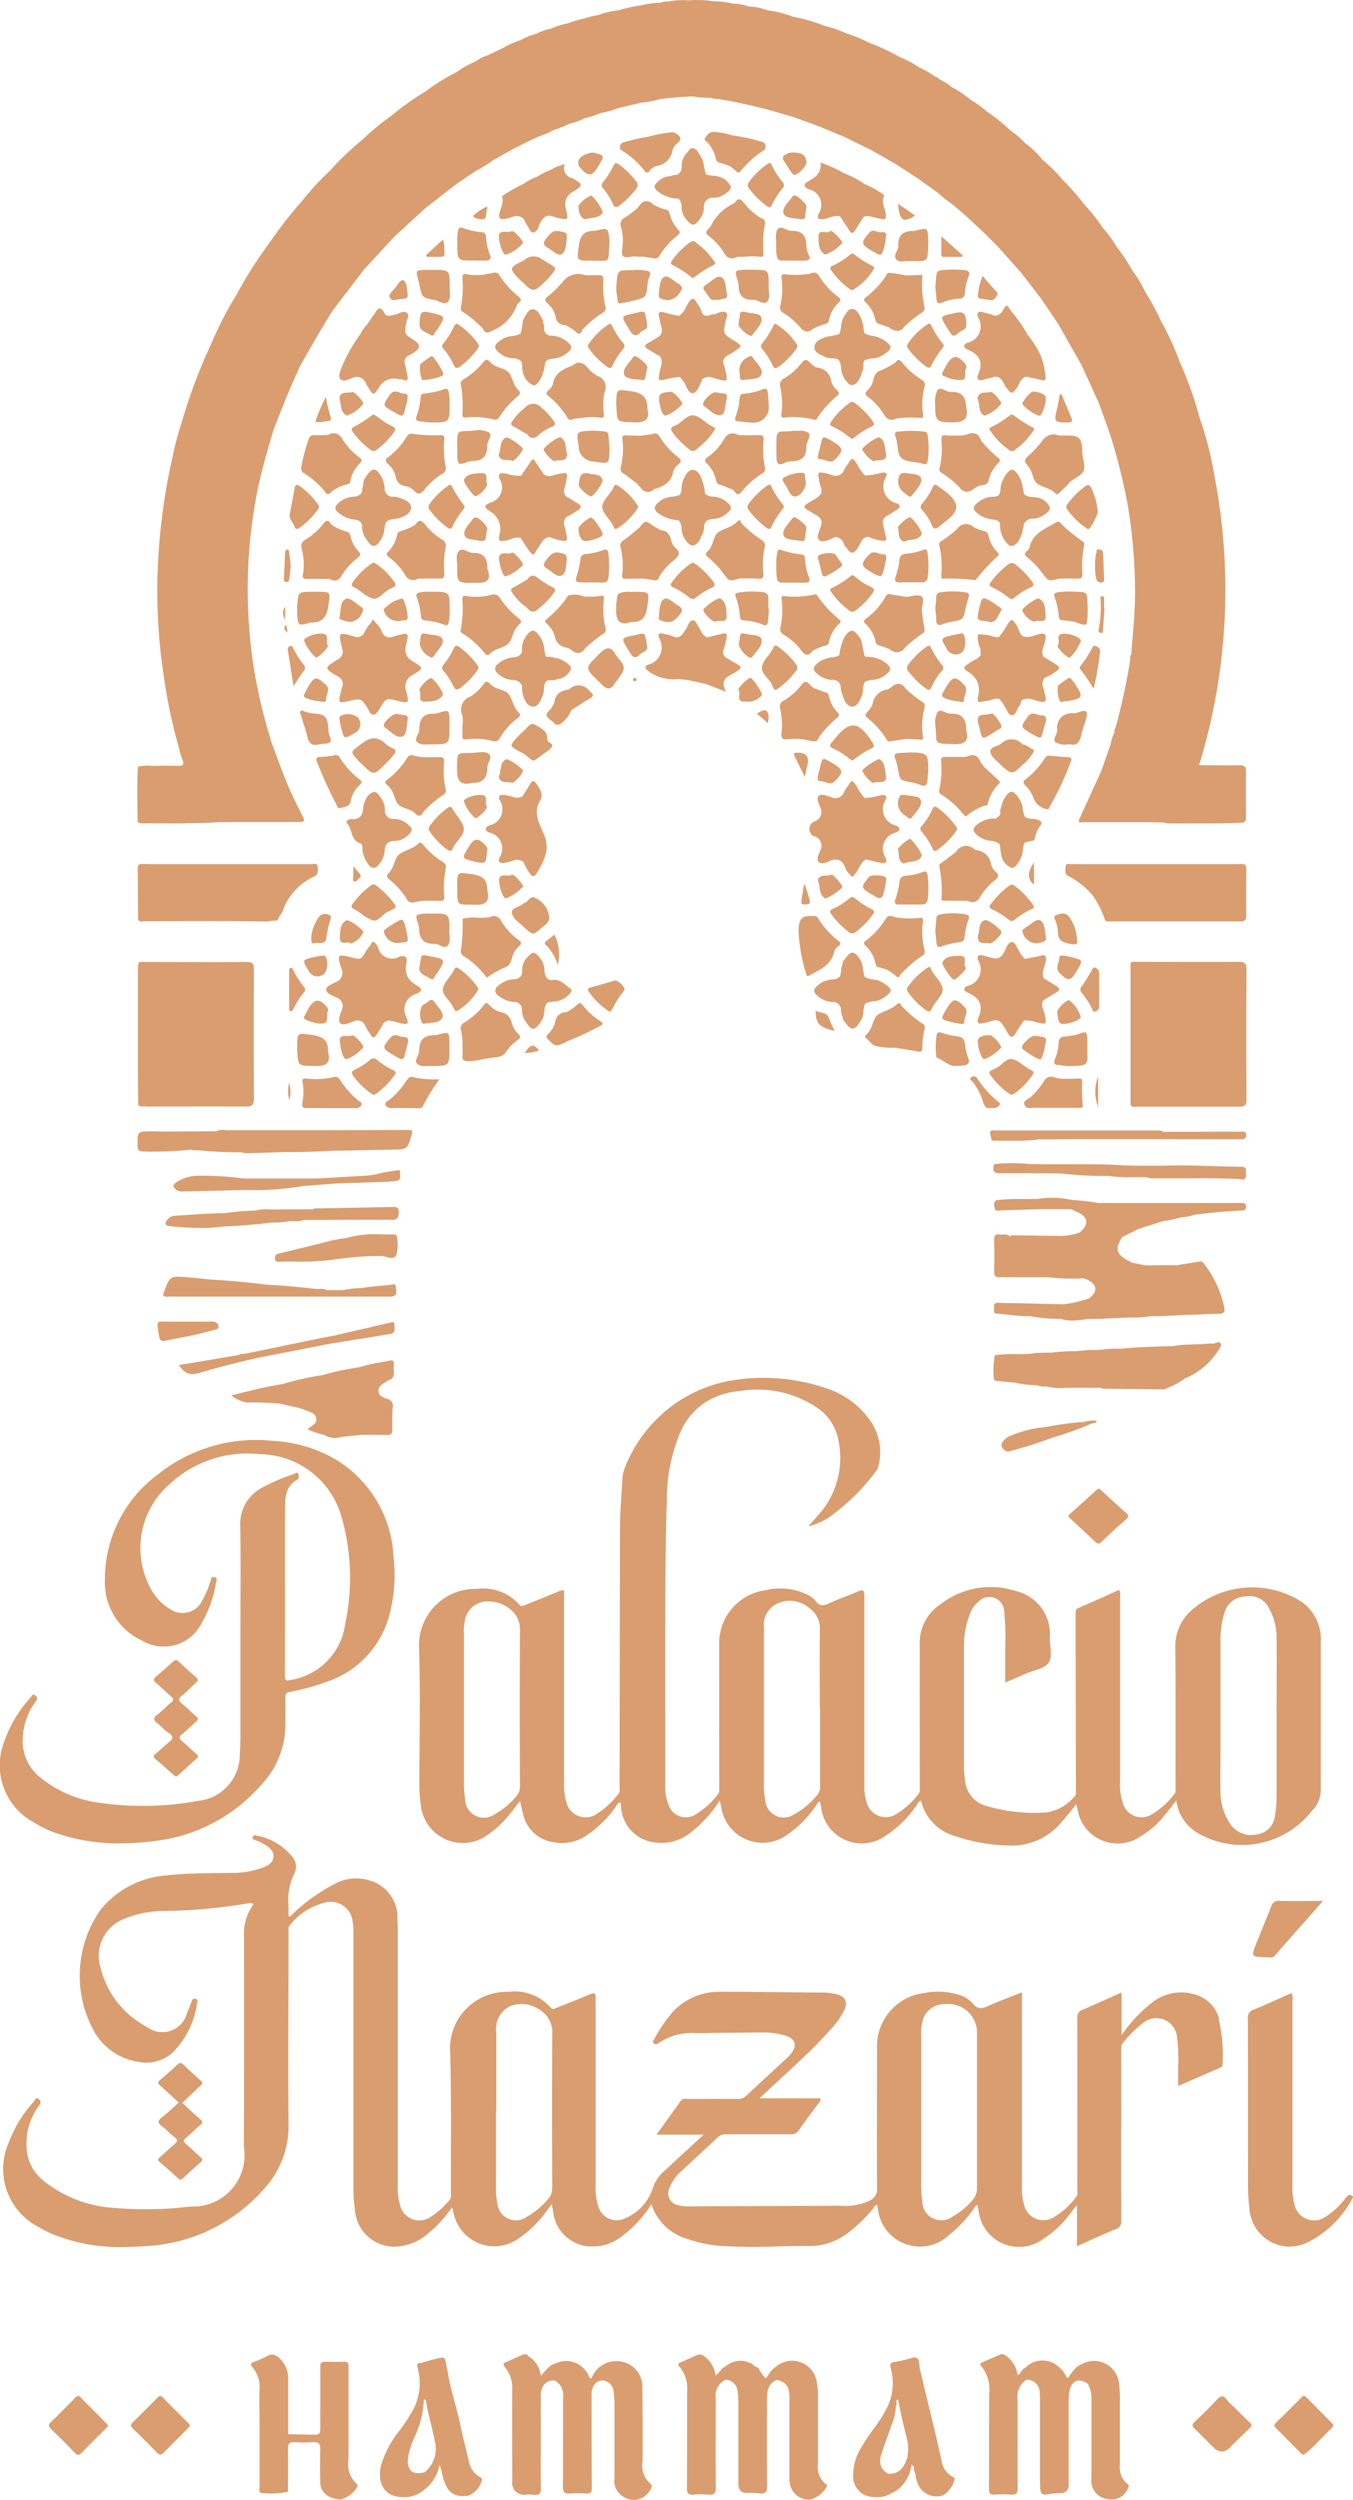<svg xmlns="http://www.w3.org/2000/svg" width="54.16" height="99.999" viewBox="0 0 54.16 99.999"><path d="M24.765,99.707a.689.689,0,0,1-.167-.579V96.156a3.582,3.582,0,0,0-.031-.47.485.485,0,0,0-.443-.469c-.256.011-.423.2-.444.511.005,1.266,0,2.534.011,3.8,0,.177-.068.224-.229.213a5.622,5.622,0,0,0-.652,0c-.214.016-.276-.052-.276-.271.005-1.194.005-2.382.005-3.571a.679.679,0,0,0-.334-.683c-.349-.005-.553.209-.558.626-.005.595,0,1.184,0,1.773,0,.635-.015,1.272.005,1.9.01.24-.073.308-.292.276a2.537,2.537,0,0,0-.286-.011.473.473,0,0,1-.569-.536c0-1.225-.01-2.445,0-3.67a1.288,1.288,0,0,0-.281-.871c-.089-.109-.1-.166.041-.224.209-.083.412-.182.62-.271.1-.047.2-.068.272.047a1.017,1.017,0,0,1,.49.782c.2-.213.344-.443.62-.51a.976.976,0,0,1,1.267.443c.041.062.047.157.14.172a1.065,1.065,0,0,1,1.366-.631,1.009,1.009,0,0,1,.672,1.012c.016.975.011,1.955.011,2.935a.957.957,0,0,0,.328.907l.005.011c.041.031.041.062.021.109a.755.755,0,0,1-.7.512A.835.835,0,0,1,24.765,99.707Zm7.674.276a.771.771,0,0,1-.813-.59,1.64,1.64,0,0,1-.026-.359V95.885c0-.433-.141-.61-.511-.688-.334.14-.386.433-.386.751,0,1.152-.01,2.31.005,3.462,0,.26-.062.365-.328.323a2.514,2.514,0,0,0-.443-.016c-.254.018-.381-.1-.381-.348V96.042a2.428,2.428,0,0,0-.031-.386.489.489,0,0,0-.474-.464.7.7,0,0,0-.4.746c0,1.178-.011,2.362.005,3.54.005.26-.073.334-.319.308a2.975,2.975,0,0,0-.573,0c-.2.021-.266-.048-.266-.256.01-1.309,0-2.623.01-3.931a1.315,1.315,0,0,0-.3-.917c-.084-.094-.078-.141.037-.188.213-.088.427-.187.641-.286a.282.282,0,0,1,.293.036,1.121,1.121,0,0,1,.463.777c.162-.1.224-.3.4-.36A.882.882,0,0,1,30,94.514c.109.016.167.11.25.162a.173.173,0,0,1,.161.162c.078.1.151.2.235.3.13-.135.2-.333.375-.433a1,1,0,0,1,1.684.647,2.737,2.737,0,0,1,.037.464v2.732a.891.891,0,0,0,.307.814l.011-.005c.036.026.058.052.036.1a1.07,1.07,0,0,1-.647.521Zm11.887-.021a.73.73,0,0,1-.636-.819V95.994a1.2,1.2,0,0,0-.151-.646c-.344-.24-.635-.131-.725.282a2.193,2.193,0,0,0-.036.412v3.326a.315.315,0,0,1-.381.355c-.767.047-.767.293-.767-.7V96.057c0-.115,0-.229-.01-.339a.51.51,0,0,0-.527-.527.777.777,0,0,0-.36.756c.005,1.189-.005,2.378.005,3.566,0,.22-.063.293-.276.272a4.042,4.042,0,0,0-.626,0c-.2.015-.25-.048-.25-.246.011-1.256,0-2.517.011-3.775a1.475,1.475,0,0,0-.318-1.115c-.068-.073-.052-.115.036-.151l.715-.313c.114-.052.2.016.282.078a1.162,1.162,0,0,1,.427.751c.14-.078.156-.25.3-.3a.962.962,0,0,1,1.417.037c.141.088.167.26.282.38.167-.224.308-.474.584-.573a1,1,0,0,1,1.471.782,5.245,5.245,0,0,1,.036.569V98.59a.858.858,0,0,0,.3.767h.005c.052.032.068.057.037.124a.711.711,0,0,1-.84.481Zm-30.707.016c-.459-.021-.788-.276-.8-.657-.01-.454-.01-.9,0-1.355.005-.219-.073-.293-.286-.276-.25.015-.506.01-.756,0-.2-.011-.25.073-.25.26.01.574,0,1.148,0,1.721a3.086,3.086,0,0,1-1.049.047c-.135.005-.088-.146-.088-.229v-2.5c0-.475-.015-.955,0-1.429a1.2,1.2,0,0,0-.282-.865c-.1-.121-.073-.167.058-.22a3.092,3.092,0,0,0,.5-.219c.235-.146.407-.047.568.12a1.09,1.09,0,0,1,.3.782v2.21c.365.011.73.011,1.094.022.193,0,.193-.125.193-.261,0-.818.005-1.632,0-2.451-.005-.161.041-.213.2-.208.245.01.485.01.73,0,.157-.005.2.041.2.208v3.676a1.112,1.112,0,0,0,.334,1.017l-.011-.011a.075.075,0,0,1,.037.089,1.049,1.049,0,0,1-.67.527Zm2.263-.116c-.526-.1-.767-.579-.642-1.2a3.984,3.984,0,0,1,.772-1.46,8.4,8.4,0,0,0,.474-.719,2.283,2.283,0,0,0,.235-1.757c-.048-.172,0-.224.167-.209a5.233,5.233,0,0,1,.751-.2c.12-.037.177.015.2.136.026.161.063.323.094.484.11.678.339,1.329.48,2,.1.49.229.975.345,1.464a.892.892,0,0,0,.458.683h0c.041.022.078.042.078.094a.9.9,0,0,1-.563.656c-.49.052-.756-.088-.9-.469-.125-.235-.121-.5-.24-.771a1.57,1.57,0,0,1-.589.98,1.216,1.216,0,0,1-.827.315A1.531,1.531,0,0,1,15.882,99.862Zm1.079-3.8a3.865,3.865,0,0,1-.355,1.4,3.141,3.141,0,0,0-.276.865c-.041.5.183.688.668.563v-.005l0,.005a1.2,1.2,0,0,0,.392-1.293c-.089-.532-.266-1.042-.339-1.574-.027-.025-.049-.043-.066-.043S16.961,96.01,16.961,96.067Zm.949-1.085a.143.143,0,0,0,.021-.047A.233.233,0,0,0,17.91,94.982Zm17,4.9a.819.819,0,0,1-.761-.84,2.129,2.129,0,0,1,.287-1.069,8.314,8.314,0,0,1,.589-.887,5.256,5.256,0,0,0,.522-.855,2.224,2.224,0,0,0,.109-1.5c-.041-.146-.021-.219.146-.245a4.413,4.413,0,0,0,.636-.146c.224-.074.349-.032.36.219a1.537,1.537,0,0,1,.015.157c.2.86.412,1.715.616,2.57.088.375.172.755.26,1.136a.873.873,0,0,0,.454.662l-.005-.005c.048.026.084.047.074.115a1.073,1.073,0,0,1-.474.631.817.817,0,0,1-.933-.339,1.221,1.221,0,0,1-.162-.542c-.005-.005-.011-.011-.011-.016a.422.422,0,0,1-.047-.239c-.031-.037-.062-.078-.094-.115a1.505,1.505,0,0,1-.323.787,1.154,1.154,0,0,1-.459.36,1.076,1.076,0,0,1-.612.173A1.721,1.721,0,0,1,34.911,99.879Zm.954-3.645a2.258,2.258,0,0,1-.2.829v.016c-.131.375-.276.74-.386,1.121a.571.571,0,0,0,.276.751c.48.026.652-.3.782-.683l-.011,0a1.781,1.781,0,0,0,0-.625c-.135-.548-.276-1.1-.37-1.659C35.8,96.016,35.943,96.167,35.865,96.234ZM2.994,98.117c-.312-.328-.631-.646-.954-.959-.1-.1-.114-.167-.005-.271.334-.319.652-.647.976-.976.088-.083.146-.1.234-.005l-.005.005c.329.334.662.662.991,1a.73.73,0,0,1,.1.12c-.041.047-.073.088-.11.125-.318.319-.641.636-.954.959a.212.212,0,0,1-.138.081A.2.2,0,0,1,2.994,98.117Zm3.28-.016q-.462-.485-.939-.938c-.12-.115-.115-.183,0-.292.318-.3.625-.62.939-.933.073-.077.135-.156.25-.036l0,.005c.328.338.673.672,1.006,1.011a1.106,1.106,0,0,1,.084.1c-.036.042-.068.084-.1.121-.312.318-.636.635-.949.958a.221.221,0,0,1-.147.088A.218.218,0,0,1,6.274,98.1Zm45.79.021c-.323-.328-.652-.661-.98-.991-.073-.072-.1-.13-.016-.213.339-.328.673-.662,1.012-1,.068-.11.136-.1.224-.016.328.334.657.668.991,1,.067.068.114.131.021.213-.365.339-.683.73-1.079,1.043a.109.109,0,0,1-.067.027A.165.165,0,0,1,52.064,98.122ZM48.576,97.9c-.25-.25-.5-.506-.756-.751-.115-.1-.1-.172,0-.271.3-.287.6-.574.881-.881.161-.183.282-.194.417,0,.032.042.068.078.1.121l.005-.005c.266.26.527.526.8.782.094.088.089.151,0,.234-.25.24-.5.485-.745.725a.5.5,0,0,1-.366.209A.479.479,0,0,1,48.576,97.9ZM2.113,89.369a4.262,4.262,0,0,1-.558-.282,2.607,2.607,0,0,1-1.2-3.394,4.969,4.969,0,0,1,1.006-1.633c.041-.051.067-.193.187-.1.1.077.094.156.016.26a2.547,2.547,0,0,0-.5,1.658,1.765,1.765,0,0,0,.657,1.335,4.981,4.981,0,0,0,2.867,1.105,14.838,14.838,0,0,0,3.045-.057,2.055,2.055,0,0,0,2.128-2.389q.015-4.223.005-8.446a1.989,1.989,0,0,1,.375-1.246c-.016-.063-.073-.042-.115-.063a21.506,21.506,0,0,1-3.472.323,4.119,4.119,0,0,0-1.522.293,1.588,1.588,0,0,0-1.006,1.981,3.659,3.659,0,0,0,1.861,2.367,1.017,1.017,0,0,0,1.6-.558c.067-.151.125-.3.183-.459.026-.073.047-.125.14-.114.11.01.1.084.084.151a3.529,3.529,0,0,1-.939,1.96,1.567,1.567,0,0,1-1.449.407,2.467,2.467,0,0,1-1.674-1.1,4.592,4.592,0,0,1,.183-4.964,3.735,3.735,0,0,1,2.649-1.386c.855-.1,1.715-.084,2.576-.1a3.65,3.65,0,0,0,1.2-.183c.229-.088.49-.183.506-.464s-.225-.411-.433-.536c-.1-.063-.224-.094-.334-.146-.037-.016-.088-.026-.068-.089s.047-.1.109-.083a2.372,2.372,0,0,1,1.523.912.591.591,0,0,1,.031.626,2.4,2.4,0,0,0-.225,1.262v.438c.1.021.126-.063.173-.1a7.177,7.177,0,0,1,1.762-1.241,1.792,1.792,0,0,1,1.292-.1,1.527,1.527,0,0,1,1.131,1.564c.016.209.016.418.016.625v10.01a2.568,2.568,0,0,0,.094.8.794.794,0,0,0,1.2.48A3.356,3.356,0,0,0,18,87.992a.253.253,0,0,0,.052-.193c-.01-1.9.021-3.79-.031-5.683a2.264,2.264,0,0,1,2.33-2.44,1.914,1.914,0,0,1,1.689.626c.083.1.151.047.229.015.454-.182.907-.355,1.35-.547.2-.084.224-.026.224.162v7.533a2.28,2.28,0,0,0,.11.8.766.766,0,0,0,1.121.443,1.953,1.953,0,0,0,1.058-1.184,1.565,1.565,0,0,1,.5-.719l1.533-1.418H26.277c.349-.48.668-.918.98-1.361.068-.1.172-.067.261-.067.667,0,1.34-.005,2.007,0a.458.458,0,0,0,.349-.131c.543-.506,1.084-1.006,1.627-1.507a1.279,1.279,0,0,0,.146-.151c.282-.345.2-.616-.214-.746a3.061,3.061,0,0,0-.923-.125c-.886.005-1.773.016-2.659.027a2.315,2.315,0,0,0-1.5.411.14.14,0,0,1-.187-.011c-.058-.036-.016-.094.01-.135a6.265,6.265,0,0,1,.725-1.079,2.521,2.521,0,0,1,1.9-.84c1.366,0,2.727.021,4.092.032a2.265,2.265,0,0,1,.595.067c.359.094.463.3.307.642a3.349,3.349,0,0,1-.573.8c-.8.9-1.71,1.678-2.58,2.5-.068.063-.136.125-.235.22h2.425c.052.1-.026.14-.063.193-.26.36-.532.709-.782,1.074a.362.362,0,0,1-.344.172c-.86,0-1.721,0-2.58,0a.431.431,0,0,0-.329.12c-.48.454-.97.9-1.45,1.35a1.705,1.705,0,0,0-.5.72.474.474,0,0,0,.323.635,1.57,1.57,0,0,0,.517.058c2-.011,4-.011,6-.026a2.284,2.284,0,0,0,1.214-.214.49.49,0,0,0,.271-.479c-.01-1.867,0-3.739,0-5.605a2.143,2.143,0,0,1,1.9-2.21,2.848,2.848,0,0,1,1.288.047,1.252,1.252,0,0,1,.646.371c.194.25.375.208.616.1.433-.193.876-.355,1.35-.543v7.747a2.444,2.444,0,0,0,.1.8.789.789,0,0,0,1.157.458,2.987,2.987,0,0,0,.918-.833c.073-.084.041-.183.041-.277,0-2.283.005-4.572,0-6.855a.316.316,0,0,1,.219-.349c.511-.214,1.012-.448,1.554-.688v1.715a5.507,5.507,0,0,1,1.157-1.256,1.864,1.864,0,0,1,1.7-.4,1.405,1.405,0,0,1,1.048.985l-.021.015a6.014,6.014,0,0,1,.157,1.809c0,.088-.041.12-.115.151-.536.235-1.079.469-1.662.725v-.719a6.548,6.548,0,0,0-.042-1.194.832.832,0,0,0-1.417-.562,4.624,4.624,0,0,0-.756.751.41.41,0,0,0-.063.3c0,2.268-.005,4.536,0,6.8a.314.314,0,0,1-.219.349c-.517.208-1.017.443-1.553.683V88.206c-.1.12-.151.182-.2.245a4.205,4.205,0,0,1-1.136,1.1,1.631,1.631,0,0,1-2.6-1.111c-.015-.073-.032-.151-.047-.229-.094-.016-.1.077-.136.125a5.054,5.054,0,0,1-1,1.063,1.693,1.693,0,0,1-2.847-1.027c-.011-.057-.021-.114-.031-.177-.1.005-.12.094-.167.151a5.748,5.748,0,0,1-.991.959,2.471,2.471,0,0,1-1.569.537c-.442-.006-.884.005-1.326.016a20.487,20.487,0,0,1-2.116-.016,5.125,5.125,0,0,1-1.475-.3,2.1,2.1,0,0,1-1.392-1.372,4.718,4.718,0,0,1-1.21,1.3,1.811,1.811,0,0,1-1.057.386,1.562,1.562,0,0,1-1.669-1.392c-.016-.083-.031-.166-.052-.3-.125.167-.224.3-.329.433a4.247,4.247,0,0,1-.98.928,1.666,1.666,0,0,1-2.623-1c-.015-.063-.031-.125-.062-.235a5.006,5.006,0,0,1-.986,1.075A2.06,2.06,0,0,1,16,89.853a1.579,1.579,0,0,1-1.794-1.486,5.433,5.433,0,0,1-.058-.777V77.346a2.421,2.421,0,0,0-.031-.469.879.879,0,0,0-1.142-.761,2.536,2.536,0,0,0-1.372.892c-.077.078-.052.177-.052.271,0,2.565-.025,5.125,0,7.69a3.7,3.7,0,0,1-1,2.606,6.718,6.718,0,0,1-4.682,2.268c-.322.024-.643.038-.964.038A7.033,7.033,0,0,1,2.113,89.369Zm17.742-1.9a2.71,2.71,0,0,0,.052.647.746.746,0,0,0,1.188.553,3.134,3.134,0,0,0,.834-.694.584.584,0,0,0,.167-.443h.011q-.016-3.121,0-6.246a1.007,1.007,0,0,0-.312-.741,1.3,1.3,0,0,0-1.372-.3,1,1,0,0,0-.558,1.027v3.175h-.01Zm18.039-7.3a.9.9,0,0,0-.959.646,2.043,2.043,0,0,0-.063.62v5.761a5.206,5.206,0,0,0,.047.855.759.759,0,0,0,1.2.621,3.1,3.1,0,0,0,.8-.652l-.011.005a.685.685,0,0,0,.2-.51V81.355a1.147,1.147,0,0,0-1.192-1.194Zm12.116,8.132a7.426,7.426,0,0,1-.052-.907c-.005-2.216,0-4.426-.005-6.642a.321.321,0,0,1,.235-.365c.51-.209,1.011-.443,1.516-.667a.543.543,0,0,1,.032.3v7.4a2.557,2.557,0,0,0,.084.771.8.8,0,0,0,1.236.485,3.059,3.059,0,0,0,.766-.7,1.3,1.3,0,0,1,.136-.157c.057-.058.109-.015.161.015l.011.005c.062.041.021.078,0,.11a4.113,4.113,0,0,1-1.846,1.777,1.773,1.773,0,0,1-.685.143A1.639,1.639,0,0,1,50.009,88.295ZM7.129,87.137c-.24-.224-.49-.443-.741-.657-.1-.088-.052-.135.021-.2.194-.167.371-.344.569-.5v-.011c.13-.1.156-.172,0-.286-.172-.136-.312-.3-.49-.427-.209-.146-.162-.24.011-.375.224-.177.432-.375.656-.579-.255-.229-.49-.459-.74-.673-.115-.094-.1-.146,0-.234.239-.2.469-.407.7-.621.078-.068.13-.077.214,0,.229.225.469.444.708.652.1.084.068.126-.01.2-.245.225-.48.455-.73.689.245.229.474.448.719.657.115.094.1.146-.005.235-.2.166-.38.355-.579.521-.1.084-.094.136,0,.219.2.177.4.365.6.543.088.078.088.125,0,.2-.235.2-.464.417-.694.631a.187.187,0,0,1-.116.066A.147.147,0,0,1,7.129,87.137ZM50.677,78.29c-.6-.015-.6-.015-.381-.573.2-.49.4-.98.594-1.471a.3.3,0,0,1,.328-.213l0,.005c.563.01,1.121,0,1.741,0-.661.751-1.292,1.46-1.919,2.179a.235.235,0,0,1-.192.084C50.788,78.3,50.732,78.29,50.677,78.29ZM40.453,73.822a7.154,7.154,0,0,1-2.2-.37,1.935,1.935,0,0,1-1.382-1.418c-.115.005-.125.1-.167.157a4.356,4.356,0,0,1-1.273,1.251,1.634,1.634,0,0,1-2.56-1.142c-.015-.078-.031-.156-.047-.245-.1.032-.121.12-.167.183a4.46,4.46,0,0,1-1.131,1.142,1.672,1.672,0,0,1-2.653-1.08c-.016-.078-.031-.151-.063-.281A4.977,4.977,0,0,1,27.653,73.3a1.861,1.861,0,0,1-1.49.391,1.513,1.513,0,0,1-1.3-1.4c-.01-.063.011-.136-.047-.2-.1.026-.12.12-.167.182a4.476,4.476,0,0,1-1.189,1.157,1.722,1.722,0,0,1-1.293.261,1.443,1.443,0,0,1-1.219-1.1c-.047-.172-.084-.349-.131-.553-.146.187-.271.359-.407.526a4.094,4.094,0,0,1-.829.787,1.693,1.693,0,0,1-2.742-1.184,6.23,6.23,0,0,1-.052-.88c.005-1.773.042-3.545-.01-5.318A2.259,2.259,0,0,1,19.1,63.556a1.926,1.926,0,0,1,1.689.631c.084.1.151.041.224.015.438-.172.871-.349,1.3-.521a.464.464,0,0,1,.266-.068V71.35a2.383,2.383,0,0,0,.094.746.792.792,0,0,0,1.21.464,3.388,3.388,0,0,0,.876-.808c.068-.078.042-.161.042-.245q.007-5.161.015-10.323c0-.678.062-1.35.1-2.028a1.343,1.343,0,0,1,.1-.454,5.6,5.6,0,0,1,4.1-3.452,7.763,7.763,0,0,1,3.988.292,3.4,3.4,0,0,1,1.684,1.22,2.177,2.177,0,0,1,.381,1.85.513.513,0,0,1-.088.214,8.364,8.364,0,0,1-1.82,1.814,2.444,2.444,0,0,1-.9.411c.208-.239.4-.443.573-.662a3.405,3.405,0,0,0,.631-2.758,2,2,0,0,0-.922-1.365,4.275,4.275,0,0,0-3.04-.621,2.937,2.937,0,0,0-1.475.522,2.733,2.733,0,0,0-.855,1.032,6.882,6.882,0,0,0-.579,2.758c-.088,2.836-.063,5.667-.068,8.5v2.972a1.91,1.91,0,0,0,.135.761.729.729,0,0,0,1.09.386,3.223,3.223,0,0,0,.9-.824.272.272,0,0,0,.042-.2c-.005-1.913-.005-3.821-.005-5.735a2.147,2.147,0,0,1,1.872-2.21,2.464,2.464,0,0,1,1.626.167.952.952,0,0,1,.355.256c.172.245.344.2.568.094.37-.172.761-.3,1.131-.463.229-.1.261-.037.261.187v7.508a2.128,2.128,0,0,0,.1.771.787.787,0,0,0,1.141.459,3.167,3.167,0,0,0,.939-.85.224.224,0,0,0,.037-.172c0-1.966-.005-3.926,0-5.891a1.82,1.82,0,0,1,.8-1.48,3.283,3.283,0,0,1,3.075-.543,1.76,1.76,0,0,1,1.33,1.851c-.005.344.13.766-.052,1.016-.173.235-.59.292-.9.427-.271.12-.536.235-.834.36V65.933a9.583,9.583,0,0,0-.041-1.454.59.59,0,0,0-1.017-.417,1.062,1.062,0,0,0-.344.48,3.418,3.418,0,0,0-.25,1.266v4.8a4.23,4.23,0,0,0,.047.62,1.157,1.157,0,0,0,.855,1.012,6.783,6.783,0,0,0,2.419.256,1.814,1.814,0,0,0,1.121-.657c.062-.058.041-.125.041-.193q-.008-3.55-.011-7.091c0-.1-.01-.182.11-.234.547-.235,1.09-.48,1.632-.725a.484.484,0,0,1,.037.292v7.429a2.213,2.213,0,0,0,.125.845.773.773,0,0,0,1.084.448,3.033,3.033,0,0,0,.98-.876c.047-.052.031-.115.031-.172,0-1.887.011-3.769-.01-5.656a1.926,1.926,0,0,1,.657-1.5,3.678,3.678,0,0,1,4.415-.323,1.843,1.843,0,0,1,.751,1.611c.005,1.971,0,3.947,0,5.917a1.161,1.161,0,0,1-.292.761l-.015,0a3.543,3.543,0,0,1-4.5,1.016,1.775,1.775,0,0,1-.976-1.371c-.172.224-.318.417-.469.6a3.561,3.561,0,0,1-.98.85,1.621,1.621,0,0,1-2.507-1.121c-.011-.051-.026-.1-.047-.172-.2.24-.371.464-.558.673a2.58,2.58,0,0,1-1.979.977Zm9.384-9.963a.883.883,0,0,0-.814.625,3.609,3.609,0,0,0-.167,1.2V70.01c0,.548-.011,1.1,0,1.643a2.31,2.31,0,0,0,.385,1.3,1.017,1.017,0,0,0,1.1.418.812.812,0,0,0,.693-.767,3.124,3.124,0,0,0,.063-.542H51.1v-3.28c0-1.111.01-2.221,0-3.331a2.385,2.385,0,0,0-.292-1.1.872.872,0,0,0-.831-.507Q49.909,63.852,49.838,63.859Zm-31.188.8a2.1,2.1,0,0,0-.077.694v6.021a3.786,3.786,0,0,0,.047.595.75.75,0,0,0,1.188.6,3.075,3.075,0,0,0,.84-.694.582.582,0,0,0,.166-.441q-.015-3.126,0-6.253a1,1,0,0,0-.365-.792,1.368,1.368,0,0,0-.885-.331A.922.922,0,0,0,18.65,64.656Zm12.481-.521a.939.939,0,0,0-.547,1c0,.089-.005.172-.005.261v5.964a2.684,2.684,0,0,0,.058.646.74.74,0,0,0,1.173.553,3.018,3.018,0,0,0,.876-.73.479.479,0,0,0,.141-.37V68.285l-.011-.005c0-1.032-.01-2.065.005-3.1a.968.968,0,0,0-.355-.8,1.3,1.3,0,0,0-.855-.35A1.251,1.251,0,0,0,31.131,64.135ZM2.175,73.3a4.345,4.345,0,0,1-.818-.4v0A2.6,2.6,0,0,1,.184,69.625,5.006,5.006,0,0,1,1.227,67.9c.041-.052.073-.182.193-.073.094.089.073.146.005.24a2.617,2.617,0,0,0-.506,1.345,1.87,1.87,0,0,0,.709,1.7,4.7,4.7,0,0,0,2.393,1.006,12.317,12.317,0,0,0,3.915-.083,1.858,1.858,0,0,0,1.663-1.9c.015-.209.026-.417.026-.626V65.449c0-1.46.015-2.92-.005-4.379a1.635,1.635,0,0,1,.944-1.6,7.718,7.718,0,0,1,1.193-.506c.058-.015.136-.109.177-.015.031.068.052.183-.036.235-.5.292-.49.782-.49,1.262-.005,2.19.005,4.379-.005,6.569,0,.224.063.224.245.182a2.621,2.621,0,0,0,2.174-2.263,8.793,8.793,0,0,0-.157-4.275,3.436,3.436,0,0,0-3.274-2.492,4.551,4.551,0,0,0-3.613,1.21A3.384,3.384,0,0,0,6,63.483a2.135,2.135,0,0,0,.818.887.87.87,0,0,0,1.273-.339,3.614,3.614,0,0,0,.334-.788c.025-.077.031-.187.161-.156.146.031.073.135.063.208a4.684,4.684,0,0,1-.569,1.611,1.689,1.689,0,0,1-2.362.735A2.562,2.562,0,0,1,4.2,63.17a5.2,5.2,0,0,1,2.1-4.176,6.285,6.285,0,0,1,4.6-1.361,5.657,5.657,0,0,1,2.2.563,4.792,4.792,0,0,1,2.649,4.03,6.279,6.279,0,0,1-.125,2.226,3.848,3.848,0,0,1-2.607,2.841,8.587,8.587,0,0,1-1.4.381c-.157.026-.2.089-.2.25.005.47.021.939-.01,1.408a3.5,3.5,0,0,1-.97,2.085,6.652,6.652,0,0,1-4.264,2.227,10.785,10.785,0,0,1-1.367.091A7.628,7.628,0,0,1,2.175,73.3ZM6.951,71c-.245-.214-.48-.427-.725-.636-.109-.094-.083-.14.011-.219.177-.141.334-.308.51-.444V69.7c.173-.131.229-.229.011-.375-.167-.11-.3-.271-.454-.391s-.193-.209-.01-.345.359-.328.547-.48c.13-.1.109-.161,0-.256-.2-.177-.4-.37-.6-.542-.11-.094-.1-.151,0-.24.23-.193.454-.4.678-.6.084-.073.141-.1.235-.01.224.213.459.427.694.631.1.094.077.146-.011.224-.188.167-.355.355-.553.511-.166.13-.136.208.011.329.187.151.354.328.542.484.114.094.1.151-.005.24-.183.157-.349.333-.542.484-.151.121-.115.188.01.293.194.157.371.334.558.506.052.047.115.088.031.161-.261.235-.517.47-.771.7a.57.57,0,0,1-.074.047C7.019,71.048,6.982,71.023,6.951,71Zm36.891-9.328c-.328-.312-.661-.615-.99-.923-.058-.052-.13-.094-.031-.183.364-.323.724-.652,1.084-.975.026-.021.058-.036.088-.057.042.041.084.072.12.109.324.292.636.594.965.876.125.1.1.162-.005.256-.333.292-.657.594-.98.9a.2.2,0,0,1-.126.069A.185.185,0,0,1,43.842,61.669Zm-3.7-3.738a.2.2,0,0,1,0-.265.727.727,0,0,1,.355-.256,4.639,4.639,0,0,1,1.355-.329,12.243,12.243,0,0,1,1.57-.209v0a1.242,1.242,0,0,1,.48-.048c-.026.1-.094.1-.162.1a13.358,13.358,0,0,1-1.611.579,16.481,16.481,0,0,1-1.725.547.215.215,0,0,1-.061.009A.276.276,0,0,1,40.14,57.931ZM12.983,57.4a3.361,3.361,0,0,1-.652-.219c.011-.026.005-.041.011-.041.146-.11.349-.193.318-.4-.037-.224-.271-.266-.454-.339-.3-.125-.636-.151-.944-.25A12.337,12.337,0,0,0,9.886,56.1a1.327,1.327,0,0,1-.625-.281c.715-.183,1.372-.349,2.044-.454A12.286,12.286,0,0,1,12.93,55a9.733,9.733,0,0,1,1.152-.261c.115-.026.235-.036.349-.058a.03.03,0,0,1,.026-.01c.371-.12.756-.162,1.131-.245l.016,0c.13-.031.172.011.161.141a1.8,1.8,0,0,0,0,.287c.015.176-.031.307-.214.359a.313.313,0,0,0-.088.052c-.141.1-.328.177-.313.381s.214.261.37.318a.264.264,0,0,1,.2.324,8.7,8.7,0,0,0-.015.906c0,.162-.058.209-.214.209-.344-.01-.693-.01-1.037-.01-.313.036-.621.057-.929.114a.72.72,0,0,1-.129.012A.825.825,0,0,1,12.983,57.4Zm31.172-1.856a.521.521,0,0,1-.125-.031H42.69a2.422,2.422,0,0,1-.782-.052h-.052a.754.754,0,0,1-.282-.031l-.041-.016a4.426,4.426,0,0,1-.751-.078.513.513,0,0,1-.136-.026c-.239-.026-.48-.047-.719-.073-.073,0-.151-.021-.146-.109a3.372,3.372,0,0,1,.041-.918,5,5,0,0,1,.852-.044c.2,0,.4,0,.592-.014a.456.456,0,0,1,.12-.021c.256-.031.51-.015.766-.031a6.984,6.984,0,0,1,.939-.052A6.179,6.179,0,0,1,43.978,54a5.652,5.652,0,0,1,.938-.052,1.438,1.438,0,0,1,.214-.021c.506-.048,1.016-.052,1.522-.078h.3c.444-.095.9-.052,1.34-.1a2.022,2.022,0,0,1,.313,0l-.011-.016c.089,0,.209-.088.266,0s-.037.2-.089.282a2.888,2.888,0,0,1-1.346,1.126,2.541,2.541,0,0,1-.724.386.212.212,0,0,1-.167.047C45.744,55.565,44.947,55.56,44.155,55.549Zm-37-.939q1.2-.2,2.377-.4a.521.521,0,0,1,.266-.052c.844-.172,1.689-.349,2.533-.521.334-.073.672-.136,1.012-.2.777-.177,1.548-.355,2.32-.537.1-.021.13.011.125.1h0c-.01.141.068.328-.172.365-.3.047-.609.1-.917.151l-1.46.234c-.975.188-1.945.381-2.92.569-.782.177-1.564.37-2.331.6a1,1,0,0,1-.288.051C7.5,54.969,7.348,54.862,7.16,54.61Zm-.793-1.173c-.084-.592-.108-.58.229-.566.063,0,.14,0,.23,0H8.353a1.032,1.032,0,0,1,.183,0,.218.218,0,0,1,.213.193c.011.12-.114.12-.187.14a13.952,13.952,0,0,1-1.439.329c-.157.031-.323.058-.48.1a.36.36,0,0,1-.091.013C6.439,53.649,6.388,53.572,6.367,53.438Zm36.2-.653c-.021-.005-.052-.01-.084-.021a6.559,6.559,0,0,1-1.236-.11c-.448.016-.891-.073-1.335-.1-.182-.01-.1-.167-.114-.265-.015-.115.026-.172.157-.172.239.01.48.015.719.015l1.877.047a4.979,4.979,0,0,0,1.038-.229c.36-.26.392-.6-.2-.813A7.975,7.975,0,0,1,42.07,51.1c-.1-.005-.2-.01-.3-.01h-.782c-.334,0-.662-.005-.991,0-.162,0-.2-.068-.2-.22.005-.427.011-.855,0-1.277-.005-.177.063-.235.229-.209a.817.817,0,0,0,.133,0,.352.352,0,0,1,.284.079c.058-.078.141-.047.214-.047.558.005,1.111.011,1.663.021a2.456,2.456,0,0,0,.891-.131c.4-.338.36-.631-.12-.839-.062-.026-.12-.058-.183-.084a.6.6,0,0,0-.1-.015H41.558c-.5.015-1,.036-1.5.047-.078.005-.2.047-.229-.058s-.084-.25.052-.349a7.979,7.979,0,0,1,1.077-.046c.2,0,.391,0,.586-.006A3.679,3.679,0,0,1,42.914,48a8.72,8.72,0,0,1,1.038.12h5.7c.1,0,.224-.015.229.141.005.131-.073.161-.183.161-.631.032-1.261.084-1.887.167a1.477,1.477,0,0,1-.521.1,3.806,3.806,0,0,1-.73.156l-.99.313-.626.313s-.021.01-.021.015c-.308.448-.229.719.276.959l.11.062.568.11c.4-.005.808-.015,1.21-.005.11,0,.2-.047.3-.047.209-.036.418-.068.625-.1.115-.031.157.052.209.121A4.209,4.209,0,0,1,49,52.274c.047.2,0,.282-.224.282-.391,0-.777.026-1.167.041H47.4c-.331.021-.656.037-.982.052l.043-.015a.271.271,0,0,0-.046.015h-.37a4.452,4.452,0,0,1-.834.052c-.381.016-.767.037-1.147.052-.194.005-.381.011-.574.011a3.284,3.284,0,0,1-.557.058A1.672,1.672,0,0,1,42.57,52.785Zm3.843-.136h0l-.013.006ZM6.534,51.816a.648.648,0,0,1,.016-.1c.25-.678.25-.683.959-.625.312.026.631.063.943.094.767.042,1.533.115,2.294.209.662.026,1.324.1,1.981.172a.593.593,0,0,1,.37.042h.61a4.916,4.916,0,0,1,.793-.089c.381-.067.771-.084,1.157-.13.088-.01.193-.052.182.089h.011c-.011.13.089.312-.12.375a.705.705,0,0,1-.235.01H6.832c-.049,0-.1.01-.149.01A.2.2,0,0,1,6.534,51.816Zm4.7-1.346h-.053c-.085,0-.167,0-.175-.134s.068-.173.182-.2c.616-.146,1.226-.3,1.84-.448a5.1,5.1,0,0,1,.84-.167.15.15,0,0,1,.047-.015,4.31,4.31,0,0,1,1.386-.129c.149,0,.3,0,.449,0,.1,0,.151.058.151.162v.026H15.9a1.532,1.532,0,0,1-.037.642c-.125.229-.4.036-.594.031a13.357,13.357,0,0,0-1.762.125.445.445,0,0,1,.052-.031.087.087,0,0,0-.052.031,10.159,10.159,0,0,1-1.835.1c-.073,0-.147,0-.222,0S11.3,50.473,11.231,50.47ZM6.768,49.042c-.157-.015-.172-.094-.1-.213a.415.415,0,0,1,.349-.2c.668-.037,1.329-.1,2-.1a.964.964,0,0,1,.167-.026,8.591,8.591,0,0,1,1.032-.078,1.887,1.887,0,0,1,.662-.041c.542-.011,1.085-.011,1.626-.011a.391.391,0,0,1,.2-.037c1-.015,1.992-.036,2.987-.057H15.7c.151-.005.276-.005.261.209-.011.182-.022.307-.266.307-1.178-.01-2.356.005-3.534.005a.841.841,0,0,1-.376.048,1.686,1.686,0,0,0-.2,0,3.81,3.81,0,0,1-.73.058c-.626.073-1.252.13-1.883.151a6.618,6.618,0,0,1-.933.062A12.02,12.02,0,0,1,6.768,49.042Zm.313-1.434c-.177-.125-.188-.2-.005-.328a1.642,1.642,0,0,1,.913-.25,12.413,12.413,0,0,1,1.762.11h2.972c.657-.042,1.309-.074,1.966-.115.109-.011.219-.032.328-.047a6.31,6.31,0,0,1,.814-.151c.063-.011.209-.073.188.084l-.005-.005c-.015.114.073.3-.151.329-.125.01-.256.036-.386.036-.672.026-1.35.047-2.022.068-.433.036-.871.068-1.3.1A11.767,11.767,0,0,1,9.8,47.6c-.834.021-1.663.042-2.5.058l-.045,0A.315.315,0,0,1,7.081,47.608Zm42.605-.437c-.7-.045-1.4-.041-2.1-.038-.445,0-.891.005-1.337,0-.029,0-.059,0-.088,0a.43.43,0,0,1-.24-.041c-.187-.01-.375-.007-.562-.005a5.118,5.118,0,0,1-.954-.047,15.875,15.875,0,0,1-1.93-.1c-.813-.01-1.626-.015-2.44-.01-.2,0-.3-.048-.26-.261-.011-.078.036-.11.1-.11a6.444,6.444,0,0,1,1.3,0c.208.005.417.011.625.011.323,0,.647,0,.971,0,.754,0,1.509-.007,2.261.048.224.005.454.011.678.011h.834c1.053-.042,2.1.036,3.149.041.261.005.167.183.183.312s-.039.2-.168.2Zm-40-1.079a16.923,16.923,0,0,1-1.772-.083.636.636,0,0,1-.261-.022,14.443,14.443,0,0,1-1.913.073c-.162-.01-.23-.036-.23-.213-.01-.594-.015-.594.573-.594.162,0,.328.01.49.01.7-.005,1.391-.01,2.085-.01a.531.531,0,0,1,.353-.05,1.176,1.176,0,0,0,.168.007h3.963c1.067-.005,2.141-.005,3.214-.01.16,0,.159.057.123.187-.172.594-.172.594-.8.6-.672.011-1.351.026-2.023.041H13.4c-.662.032-1.319.063-1.982.052-.484.016-.969.037-1.454.047-.027,0-.055,0-.083,0A.371.371,0,0,1,9.688,46.092Zm29.984-.616c-.052-.156-.083-.3.167-.256h4.478c.682,0,1.365,0,2.048,0a.281.281,0,0,1,.193.052h1.46c.558-.005,1.111-.005,1.669-.005.094-.005.2-.021.2.131s-.083.172-.2.172H47.7c-.662,0-1.319-.005-1.981-.005H43.061c-.5.005-1.007.011-1.512.011l0,.01a9.29,9.29,0,0,1-1.14.042c-.188,0-.376,0-.564,0H39.82C39.725,45.628,39.657,45.6,39.671,45.476ZM16.356,45.2h0Zm23-1.111a2.364,2.364,0,0,0-.428-.824c-.042-.047-.141-.1-.058-.167a.158.158,0,0,1,.235.021,3.946,3.946,0,0,0,.887.976c.073.057.021.1-.022.151v0c-.077.089-.187.073-.312.073a.308.308,0,0,1-.073.01C39.465,44.334,39.4,44.24,39.358,44.09ZM12.1,44.126a2.259,2.259,0,0,0,.01-.855c-.021-.1.037-.146.136-.131a3.2,3.2,0,0,0,1.137-.062c.135-.026.187.057.245.146a3.52,3.52,0,0,0,.709.792c.057.052.167.078.135.173a.218.218,0,0,1-.23.135h-.99c-.323,0-.642-.005-.965,0l-.005.005C12.133,44.33,12.076,44.272,12.1,44.126Zm3.6.2c-.114,0-.224-.026-.266-.125-.052-.12.084-.151.151-.2a3.516,3.516,0,0,0,.689-.777c.067-.1.13-.172.271-.141v.005a3.9,3.9,0,0,0,1.042.084,7.72,7.72,0,0,0-.652,1.064c-.047.094-.135.094-.224.094C16.383,44.324,16.043,44.319,15.7,44.324Zm25.306-.131c-.067-.177.183-.235.287-.345a3.371,3.371,0,0,0,.48-.573.324.324,0,0,1,.443-.177,1.576,1.576,0,0,0,.276.052c.224,0,.448.005.672-.011.11,0,.157.011.157.131a7.023,7.023,0,0,0,.021.933c.022.13-.083.11-.156.11H41.5v-.005a.937.937,0,0,0-.148.006c-.041,0-.082.008-.121.008A.206.206,0,0,1,41.01,44.194Zm2.952-1.142v1.226A1.685,1.685,0,0,1,43.962,43.052ZM45.255,44.2V38.522c.068-.078.162-.048.245-.048,1.361,0,2.727.011,4.088,0v0c.25,0,.308.078.308.312-.011,1.726-.011,3.457,0,5.182,0,.224-.052.3-.287.3-1.361,0-2.727,0-4.088,0-.041,0-.085.009-.128.009A.157.157,0,0,1,45.255,44.2ZM5.8,44.262l0-.011c-.088,0-.193.041-.266-.052-.005-.553-.015-1.105-.015-1.658V38.829c0-.1.015-.2.021-.307.067-.073.161-.042.245-.042,1.361,0,2.727.011,4.088,0,.229,0,.292.063.292.292-.011,1.725-.011,3.456,0,5.182,0,.234-.063.308-.308.308C8.5,44.257,7.154,44.262,5.8,44.262Zm5.772-.95a1.254,1.254,0,0,1,.011.694A1.353,1.353,0,0,1,11.57,43.313Zm28.8.417v.005a3.2,3.2,0,0,1-.714-.714c-.074-.1-.074-.167.051-.214.037-.015.074-.041.115-.058.265-.094.448-.458.724-.38.256.073.469.318.73.437.11.047.12.1.052.2a2.97,2.97,0,0,1-.7.72,1.143,1.143,0,0,1-.136.073A1.288,1.288,0,0,1,40.375,43.729Zm-25.421.063a1.186,1.186,0,0,1-.136-.078,3.246,3.246,0,0,1-.661-.657c-.094-.125-.1-.2.057-.276a2.561,2.561,0,0,0,.59-.375.2.2,0,0,1,.3,0,3.171,3.171,0,0,0,.636.4c.073.036.14.077.073.177a3.162,3.162,0,0,1-.761.771.529.529,0,0,1-.1.047Zm1.762-1.225c-.167-.146.073-.349.068-.532-.01-.427.193-.636.621-.625a.7.7,0,0,0,.177-.037c.385-.1.4-.088.411.323v.235c0,.709-.005.709-.7.709-.083,0-.175.007-.263.007A.486.486,0,0,1,16.716,42.567Zm25.708.031c-.2.021-.265-.048-.187-.251a1.7,1.7,0,0,0,.14-.625.238.238,0,0,1,.25-.26c.162-.016.324-.047.485-.073.391-.157.407-.147.418.265,0,.229,0,.454,0,.678a.243.243,0,0,1-.235.282,4.354,4.354,0,0,1-.465.033A1.571,1.571,0,0,1,42.423,42.6Zm-4.89-.276c-.084-.032-.052-.141-.067-.214a3.174,3.174,0,0,1,.026-.672c0-.136.073-.167.208-.125a2.766,2.766,0,0,0,.6.14c.229.021.313.115.328.334l.011-.005a1.655,1.655,0,0,0,.109.506c.11.261-.015.319-.229.339-.073.01-.141.01-.25.015l-.041,0C37.981,42.642,37.781,42.422,37.534,42.323Zm-24.942.318c-.683-.011-.662.015-.694-.7V41.89c.005-.616,0-.569.595-.491.443.058.652.22.641.657a.4.4,0,0,0,.016.078q.115.506-.427.506Zm5.923-.448a3.03,3.03,0,0,0,0-.313,2.634,2.634,0,0,0-.058-.672.238.238,0,0,1,.126-.3,2.866,2.866,0,0,0,.792-.709c.068-.1.125-.094.2-.011a.929.929,0,0,0,.459.292.54.54,0,0,1,.458.474H20.5a.774.774,0,0,0,.245.4c.1.1.1.167-.015.245a1.811,1.811,0,0,0-.474.481c-.136.213-.355.2-.553.229-.318.042-.625.131-.949.141h-.021C18.538,42.448,18.495,42.373,18.515,42.192Zm23.017.151A3.363,3.363,0,0,1,40.984,42a.139.139,0,0,1-.073-.1c-.015-.141.37-.491.516-.47.094.011.188.032.282.042h.005c.115.01.172.068.151.187a3.234,3.234,0,0,1-.151.625c-.024.063-.053.085-.089.085A.256.256,0,0,1,41.531,42.343ZM13.6,41.587c.026-.157.153-.151.284-.147a.5.5,0,0,0,.211-.02c.084-.037.448.355.454.464a1.6,1.6,0,0,1-.683.485h0C13.746,42.37,13.634,42.059,13.6,41.587Zm25.536.072c.005-.177.177-.26.527-.25a1.271,1.271,0,0,1,.423.485,1.689,1.689,0,0,1-.683.474H39.4C39.294,42.368,39.139,41.939,39.139,41.659ZM16,42.343c-.084-.047-.167-.084-.25-.136-.459-.276-.464-.292-.12-.7.121-.141.25-.1.38-.059a.582.582,0,0,0,.2.039c.1-.005.131.073.131.167-.052.208-.1.417-.162.625V42.27c-.018.063-.052.1-.1.1A.158.158,0,0,1,16,42.343Zm5.578-.323a1.813,1.813,0,0,1-.579.1C21.241,41.764,21.366,41.738,21.575,42.02Zm15.2.047c-.308-.058-.61-.1-.918-.157a3.3,3.3,0,0,1-.751-.057c-.213-.026-.308-.235-.469-.35-.026-.021-.011-.062.015-.088a.872.872,0,0,1,.068-.078c.22-.209.2-.594.418-.745s.527-.2.735-.4c.1-.094.156-.089.208.036a4.516,4.516,0,0,0,.829.709V40.93a.191.191,0,0,1,.094.24,3.588,3.588,0,0,0-.089.745c0,.088-.008.155-.1.155A.26.26,0,0,1,36.778,42.067Zm-14.832-.485c-.078-.078-.094-.125-.015-.209a1,1,0,0,0,.292-.484.436.436,0,0,1,.454-.4,2.174,2.174,0,0,0,.443-.312c.073-.067.125-.078.188.01a2.916,2.916,0,0,0,.725.662v-.005c.11.078.125.131-.011.194a11.509,11.509,0,0,1-1.335.62,1,1,0,0,1-.392.158C22.189,41.818,22.109,41.742,21.946,41.582Zm-7.2-.334a2,2,0,0,1-.12-.2.33.33,0,0,0-.464-.193c-.176.058-.411.188-.536.073s0-.36.058-.532a.363.363,0,0,0-.225-.5c-.156-.073-.391-.151-.4-.3s.229-.234.381-.308a.391.391,0,0,0,.224-.547c-.177-.573-.151-.584.407-.443.375.094.391.083.568-.235a2.5,2.5,0,0,1,.2-.271c.041-.1.088-.183.193-.052a.69.69,0,0,1,.1.146.578.578,0,0,0,.865.375c.229-.056.322.032.276.261a.1.1,0,0,0-.01.052.705.705,0,0,0,.334.787c.036.025.073.051.109.073.194.1.2.213,0,.3l-.005.01a.647.647,0,0,0-.432.944c.109.286.068.3-.235.245a1.152,1.152,0,0,1-.146-.047l-.224-.047a.28.28,0,0,0-.345.146c-.047.088-.1.177-.157.265-.1.164-.157.246-.211.246S14.849,41.412,14.745,41.248Zm25.6.088c-.036-.068-.077-.13-.114-.2-.12-.182-.219-.4-.506-.307a2.3,2.3,0,0,1-.37.1l.005-.01c-.229.078-.266-.063-.2-.2.224-.506.047-.814-.433-1.017-.177-.073-.167-.2,0-.265a.676.676,0,0,0,.427-1.017c-.058-.135-.011-.265.193-.2.11.032.22.058.329.084.266.1.427-.026.537-.256.067-.146.146-.365.286-.365s.209.229.3.365a.848.848,0,0,0,.234.308c.214-.042.427-.078.636-.131.188-.047.219.036.193.187a2.37,2.37,0,0,1-.094.376.452.452,0,0,0,.016.349c.167.1.338.2.5.307.131.078.162.162,0,.256-.177.1-.349.209-.526.319-.114.2.026.381.063.563.073.391.078.4-.313.319a1.2,1.2,0,0,0-.527-.078c-.114.172-.229.338-.334.516-.055.093-.1.135-.151.135S40.4,41.426,40.349,41.336Zm-7.7-.906c.172.094.417.058.51.229a5.3,5.3,0,0,0,.256.579C32.783,41.087,32.658,40.951,32.648,40.43Zm1.184.458a.267.267,0,0,1-.1-.213c-.074-.11-.048-.24-.074-.36a.322.322,0,0,0-.329-.235.957.957,0,0,1-.646-.286c-.125-.125-.109-.214,0-.329a.994.994,0,0,1,.646-.287.406.406,0,0,0,.3-.125c.052-.157.021-.328.1-.48a.277.277,0,0,1,.094-.208c.245-.35.364-.345.6,0,.151.22.1.491.2.72a1.2,1.2,0,0,0,.448.109c.246.058.584.3.584.423s-.349.385-.6.428v0a1.011,1.011,0,0,0-.422.1,1.019,1.019,0,0,0-.068.328.781.781,0,0,1-.141.407c-.114.177-.2.265-.289.265S33.95,41.069,33.832,40.888Zm-12.773-.005a.749.749,0,0,1-.162-.48.3.3,0,0,0-.3-.323,1.128,1.128,0,0,1-.662-.265.22.22,0,0,1-.005-.371,1.067,1.067,0,0,1,.657-.276.306.306,0,0,0,.319-.355.723.723,0,0,1,.219-.536c.2-.22.261-.22.448-.011a.8.8,0,0,1,.224.543.517.517,0,0,0,.115.333.237.237,0,0,0,.213.058c.308-.047.485.193.7.334.1.062.042.151-.021.219a.886.886,0,0,1-.61.308h0a2.724,2.724,0,0,0-.282.041.541.541,0,0,0-.12.355.8.8,0,0,1-.177.474c-.11.147-.193.221-.273.221S21.168,41.062,21.059,40.882Zm21.265-.437A1.01,1.01,0,0,1,42.789,40a1.384,1.384,0,0,1,.474.678c0,.114-.427.282-.73.282C42.4,40.962,42.335,40.8,42.324,40.445Zm-3.905.5a3.146,3.146,0,0,1-.573-.13c-.136-.041-.151-.114-.084-.229.037-.068.068-.135.11-.2.276-.464.381-.485.745-.1.167.177-.015.385-.015.583,0,.061-.039.089-.1.089A.348.348,0,0,1,38.419,40.945Zm-21.443,0a.126.126,0,0,1-.078-.021.77.77,0,0,1,0-.693c.088-.068.187-.12.276-.194s.151-.051.213.032c.005.005.016.016.016.021.125.2.4.427.3.625-.11.225-.459.178-.73.235Zm-4.771-.182c-.062-.031-.036-.084-.01-.131.052-.1.1-.2.161-.3h-.005c.24-.392.449-.4.741-.047a.17.17,0,0,1,.037.146c-.074.167.036.459-.157.5a.655.655,0,0,1-.136.014A1.512,1.512,0,0,1,12.206,40.768ZM43.691,40.3a3.422,3.422,0,0,0-.371-.563c-.1-.114-.094-.193,0-.312.136-.177.24-.381.365-.569.041-.062.041-.193.172-.146v.011a.212.212,0,0,1,.14.224v1.292a.218.218,0,0,1-.146.224.138.138,0,0,1-.039.006C43.727,40.472,43.723,40.36,43.691,40.3Zm-6.622.109a3.048,3.048,0,0,1-.7-.694c-.052-.073-.1-.14-.032-.234a2.92,2.92,0,0,1,.777-.761c.021-.015.047-.021.11-.052l.041.084c.016.031.031.062.047.094v.005c.151.25.433.5.422.745s-.312.474-.432.745c-.035.077-.069.116-.117.116A.214.214,0,0,1,37.069,40.414Zm-12.758,0a2.923,2.923,0,0,1-.73-.724c-.077-.11-.051-.157.078-.193.319-.084.631-.177.944-.266v-.005c.11-.031.4.225.4.365a.756.756,0,0,1-.047.073,3.751,3.751,0,0,0-.443.7c-.031.065-.062.1-.1.1A.18.18,0,0,1,24.312,40.414Zm-6.032.042A.123.123,0,0,1,18.2,40.4a.475.475,0,0,1-.062-.115c-.115-.271-.459-.48-.407-.745s.318-.48.443-.751c.037-.068.078-.12.162-.068a2.811,2.811,0,0,1,.8.8.41.41,0,0,1,.015.047,2.367,2.367,0,0,1-.871.881Zm-6.647-.005c-.062-.015-.058-.078-.058-.131V38.834c0-.052.005-.114.073-.12.052-.005.068.047.089.084a3.373,3.373,0,0,0,.433.678.149.149,0,0,1,.005.209,3.751,3.751,0,0,0-.433.678c-.023.041-.042.091-.09.091ZM42.788,40h0Zm-.005,0h.005ZM37.726,38.49c.151-.271.459-.245.7-.256.365-.01.078.371.245.464.005.11-.411.49-.49.49S37.674,38.579,37.726,38.49Zm-20.5.657c-.167-.115-.433-.167-.443-.407.114-.625-.005-.568.553-.464.474.089.484.136.224.553a.754.754,0,0,1-.089.131c-.064.06-.093.214-.178.214A.118.118,0,0,1,17.227,39.147ZM42.4,38.9c-.172-.183.01-.4.005-.594,0-.089.094-.084.177-.078a3.262,3.262,0,0,1,.568.131c.14.047.151.125.089.239-.042.078-.078.157-.126.229-.14.226-.232.336-.34.336S42.566,39.071,42.4,38.9Zm-6.538.141a1.363,1.363,0,0,0-.683-.349c-.1-.016-.115-.084-.136-.167a1.336,1.336,0,0,0-.391-.693c-.084-.078-.089-.125.005-.2a3.349,3.349,0,0,0,.8-.881c.14-.224.307-.047.463-.047a4.079,4.079,0,0,0,.907.015c.1-.021.141.026.12.131a2.856,2.856,0,0,0,.058,1.131c.021.1.026.183-.078.245a4.583,4.583,0,0,0-.9.782c-.019.06-.044.084-.074.084A.172.172,0,0,1,35.861,39.038ZM19.4,39a3.284,3.284,0,0,0-.823-.746l-.005-.005a.21.21,0,0,1-.12-.255,6.6,6.6,0,0,0,.062-1.241,1.727,1.727,0,0,1,.58-.045,2.584,2.584,0,0,0,.4-.007.52.52,0,0,1-.088.026.291.291,0,0,0,.088-.026.682.682,0,0,1,.1-.005.314.314,0,0,1,.47.151,2.623,2.623,0,0,0,.7.756c.109.084.13.151.015.24-.036.031-.067.078-.1.114-.224.2-.146.59-.407.715a3.838,3.838,0,0,0-.719.391.1.1,0,0,1-.061.03C19.451,39.088,19.427,39.03,19.4,39Zm-7.058-.183c-.25-.417-.25-.422.229-.532.11-.026.22-.041.345-.062.031.005.083,0,.114.026v0a.727.727,0,0,1-.041.7.514.514,0,0,1-.293.113A.427.427,0,0,1,12.343,38.813Zm19.925.125a6.859,6.859,0,0,1-.3-1.652v-.052c.005-.511.13-.625.636-.595a.185.185,0,0,1,.161.11,3.246,3.246,0,0,0,.778.866c.109.083.125.14.015.234a.422.422,0,0,0-.162.2v.005c-.109.532-.553.72-.964.944a.29.29,0,0,1-.1.044C32.3,39.04,32.285,39.014,32.268,38.938ZM21.836,37.781c-.068-.062,0-.109.047-.146.1-.084.2-.161.312-.25a1.781,1.781,0,0,1,.131,1.215v.005A1.875,1.875,0,0,0,21.836,37.781Zm15.651-.058c-.015-.162-.032-.328-.047-.49.015-.161.031-.329.041-.49.005-.12.078-.157.183-.172a3.087,3.087,0,0,1,.98,0c.14.026.172.088.125.213a2.734,2.734,0,0,0-.157.7c-.01.136-.073.194-.229.209a3.367,3.367,0,0,0-.678.157l.005.005a.358.358,0,0,1-.1.019C37.532,37.878,37.5,37.83,37.487,37.723Zm-19.877.093a.515.515,0,0,0-.212-.061c-.433.011-.625-.2-.62-.625a.894.894,0,0,0-.058-.224c-.088-.318-.094-.318.229-.355.114-.01.224-.01.339-.01.7,0,.7.005.7.709,0,.2.057.443-.074.579a.151.151,0,0,1-.113.049A.519.519,0,0,1,17.61,37.816Zm25.3-.051c-.349-.047-.589-.136-.562-.547a1.37,1.37,0,0,0-.068-.3c-.011-.1-.157-.25-.011-.308.167-.068.381-.146.537.073a1.8,1.8,0,0,1,.312.939c.017.1,0,.152-.12.152A.707.707,0,0,1,42.908,37.765ZM13.85,37.706c-.121.013-.248.024-.241-.191.005-.25-.01-.553.256-.7.1-.058.683.375.678.469a.846.846,0,0,1-.5.464C14,37.69,13.928,37.7,13.85,37.706Zm25.753.033a.478.478,0,0,0-.16-.015c-.153,0-.314,0-.3-.3.1-.177-.016-.506.276-.616.13-.052.672.386.667.474-.009.128-.336.457-.465.457A.056.056,0,0,1,39.6,37.739ZM12.457,37.51a1.641,1.641,0,0,1,.3-.814.3.3,0,0,1,.36-.12h-.005c.125.026.161.073.12.193a4.094,4.094,0,0,0-.167.756c-.03.208-.175.2-.316.194a.544.544,0,0,0-.169.009.18.18,0,0,1-.048.008C12.426,37.737,12.484,37.588,12.457,37.51Zm28.512-.131c-.068-.121-.062-.183.047-.251.026-.015.052-.041.084-.057.183-.1.392-.349.553-.245.183.12.172.432.214.667.015.131-.042.162-.167.2l.005-.005a.751.751,0,0,1-.239.044A.57.57,0,0,1,40.969,37.38Zm-25.583-.058a.1.1,0,0,1,.041-.151c.063-.047.121-.094.188-.136.563-.338.511-.385.667.276.016.078.026.151.042.229.01.1-.031.151-.13.151a.62.62,0,0,0-.1.011L16.1,37.7a1.038,1.038,0,0,1-.188.019A.536.536,0,0,1,15.386,37.322ZM20.876,37c-.167-.141-.38-.313-.385-.5-.005-.2.308-.22.454-.35a.06.06,0,0,1,.041-.031c.167-.032.219-.324.454-.194a.939.939,0,0,1,.547.819.42.42,0,0,1-.2.282c-.254.2-.34.315-.441.315S21.145,37.243,20.876,37Zm13.086.271V37.27a3.339,3.339,0,0,1-.673-.683c-.077-.1-.088-.172.052-.234A2.551,2.551,0,0,0,34,35.935a.149.149,0,0,1,.224-.005,3.157,3.157,0,0,0,.673.438c.047.026.094.041.094.125a.749.749,0,0,1-.073.12,3.3,3.3,0,0,1-.657.662.234.234,0,0,1-.146.061A.254.254,0,0,1,33.962,37.275Zm10.255-.522h-.005a3.445,3.445,0,0,0-.479-.938,3.138,3.138,0,0,0-.965-.767c-.183-.088-.11-.25-.11-.385s.141-.095.224-.095c.339,0,.673.005,1.012.005h5.161c.209-.005.417,0,.625-.01.167-.011.209.057.209.213-.005.616-.011,1.23,0,1.846,0,.187-.068.239-.245.239h-5.2c-.03,0-.062,0-.093,0A.115.115,0,0,1,44.217,36.753ZM5.528,36.8q-.007-1.041-.015-2.081c0-.125.052-.161.172-.161.282.01.558.01.834.01h5.944c.088,0,.234-.068.25.094.01.14.058.3-.136.4a2.386,2.386,0,0,0-1.23,1.292.91.91,0,0,1-.187.334c-.011.078-.037.141-.147.141H10.93v-.011a1.3,1.3,0,0,1-.4.041c-1.569-.026-3.144-.01-4.712-.01-.048,0-.1.011-.148.011A.175.175,0,0,1,5.528,36.8Zm34.853-.011a3.3,3.3,0,0,0-.657-.411c-.136-.058-.136-.121-.052-.229a3.707,3.707,0,0,1,.715-.715.168.168,0,0,1,.229,0,3.125,3.125,0,0,1,.72.741l.047.083c.005.089-.073.095-.12.121a3.032,3.032,0,0,0-.631.4h-.005a.2.2,0,0,1-.128.062A.184.184,0,0,1,40.38,36.785Zm-25.442.027c-.287-.073-.517-.334-.8-.469-.1-.052-.073-.121-.022-.193a3.289,3.289,0,0,1,.73-.735.16.16,0,0,1,.209,0,3.366,3.366,0,0,1,.73.735.757.757,0,0,1,.047.073c.016.084-.031.1-.078.131-.067.037-.135.078-.208.11l-.005-.005c-.207.091-.374.361-.558.361A.187.187,0,0,1,14.938,36.812Zm4.025-.625v-.005c-.086,0-.159,0-.223,0-.438,0-.438,0-.438-.692-.005-.652-.005-.609.62-.521.412.063.584.224.584.621a.467.467,0,0,0,.01.077q.126.517-.422.522Zm17.006-.006c-.131-.005-.177-.068-.131-.209A3.256,3.256,0,0,0,36,35.32c.015-.213.1-.282.3-.292a2.2,2.2,0,0,0,.631-.146c.12-.042.182-.032.2.125a3.948,3.948,0,0,1,.01.928c-.021.2-.1.256-.282.245h-.391l-.332,0C36.078,36.182,36.023,36.182,35.969,36.18Zm-3.889-.156c.031-.214.068-.427.1-.642h.041c.068.219.146.438.193.662.031.146-.114.114-.2.131a.239.239,0,0,1-.042,0C32.091,36.18,32.062,36.123,32.081,36.024Zm-15.8-.067a3.162,3.162,0,0,0-.689-.777c-.11-.089-.14-.167-.026-.271.224-.209.209-.584.422-.746s.532-.2.741-.412c.094-.088.146-.047.209.032a3.2,3.2,0,0,0,.8.7v0a.2.2,0,0,1,.109.234,3.842,3.842,0,0,0-.062,1.142c.015.131-.041.172-.162.167h-.365a2.4,2.4,0,0,0-.672.058.357.357,0,0,1-.091.013A.241.241,0,0,1,16.278,35.957Zm22.443.072c-.287,0-.579-.005-.87-.01a.2.2,0,0,0-.051,0c-.047.008-.094.015-.116-.056v-.005a4.793,4.793,0,0,0-.083-1.277c-.026-.094.026-.136.094-.183.188-.136.375-.276.558-.417.015-.022.032-.042.047-.063a.457.457,0,0,1,.7-.047.366.366,0,0,0,.1.036.638.638,0,0,1,.563.543.65.65,0,0,0,.2.323c.146.136.1.219-.032.323a2.413,2.413,0,0,0-.6.678.339.339,0,0,1-.294.209A.529.529,0,0,1,38.722,36.029Zm-18.748-.854c.03-.173.157-.167.288-.16a.424.424,0,0,0,.223-.027v-.005c.078-.042.448.364.448.474a1.73,1.73,0,0,1-.688.474h0C20.139,35.931,19.984,35.527,19.974,35.175Zm12.758.015c.109-.26.375-.12.547-.208.062-.032.443.411.437.49s-.62.506-.7.454l.005.005C32.758,35.764,32.846,35.446,32.732,35.19Zm2.283.652a.479.479,0,0,0-.089-.051c-.48-.282-.48-.292-.146-.72v.005c.078-.1.631-.084.683.026a.5.5,0,0,1,0,.151,2.69,2.69,0,0,1-.094.454c-.028.15-.083.216-.162.216A.365.365,0,0,1,35.015,35.842ZM41.392,34.5v.886Q40.986,35.071,41.392,34.5Zm-27.251.589v-.443c.12.14.193.229.266.318.063.073.022.125-.036.172s-.1.14-.183.125l.005.005C14.1,35.253,14.141,35.154,14.141,35.091Zm19.895-.1a.592.592,0,0,1-.2-.292c-.1-.235-.256-.36-.5-.3-.021.005-.047.015-.073.021-.161.068-.364.172-.485.068s0-.307.052-.453a.4.4,0,0,0-.234-.584l-.011.005a.328.328,0,0,1,0-.59.4.4,0,0,0,.245-.579c-.052-.146-.167-.355-.052-.454s.324.011.491.052c.015,0,.026.015.041.026a.376.376,0,0,0,.485-.25,1.346,1.346,0,0,1,.14-.209c.167-.266.167-.26.345-.015a2.313,2.313,0,0,0,.328.485,2.412,2.412,0,0,0,.635-.11c.151-.021.3-.026.2.2a.672.672,0,0,0,.423,1.012c.193.073.167.209-.005.282a.655.655,0,0,0-.418.99c.115.25-.047.25-.224.214s-.37-.089-.553-.13c-.234.125-.271.4-.437.579-.038.038-.069.112-.114.112C34.1,35.062,34.069,35.042,34.035,34.987Zm-12.8-.016a2.005,2.005,0,0,1-.281-.493.417.417,0,0,0-.433-.048,2.582,2.582,0,0,1-.329.083c-.167.031-.276-.041-.2-.208a.655.655,0,0,0-.412-1.006c-.193-.078-.172-.209,0-.282A.662.662,0,0,0,20,32c-.078-.167.031-.224.183-.2a2.621,2.621,0,0,1,.355.078.47.47,0,0,0,.375-.021c.109-.172.219-.349.329-.527.073-.125.14-.1.213,0,.157.219.323.432.151.724-.282.474.005.913.167,1.324a1.175,1.175,0,0,1,.01.965,3.008,3.008,0,0,1-.323.62c-.039.055-.076.082-.111.082S21.273,35.025,21.236,34.97Zm19.258-.26a.661.661,0,0,1-.418-.543,3.438,3.438,0,0,1-.052-.38.531.531,0,0,0-.364-.157c-.323-.016-.7-.282-.688-.454s.422-.418.72-.433c.062-.005.12-.005.182-.005.058-.047.11-.1.167-.151.015-.1-.026-.213.041-.308v-.015c.047-.276.271-.6.418-.6.13,0,.375.339.428.579a1.1,1.1,0,0,0,.109.443c.162.094.36.037.527.115.095.041.167.073.095.2a1.192,1.192,0,0,0-.235.542h-.005c0,.073-.073.084-.136.095-.083.015-.167.036-.25.057-.1.136-.073.3-.109.448-.06.262-.27.572-.406.572ZM14.766,34.6a1.143,1.143,0,0,1-.261-.641l.011.005c-.011-.089-.011-.2-.094-.229-.392-.115-.3-.537-.506-.767-.13-.146.058-.208.151-.2.344.021.459-.167.474-.469a.353.353,0,0,1,.015-.1c.073-.224.162-.459.418-.521.12-.031.381.334.417.558.011.062.011.12.016.182a.326.326,0,0,0,.37.339.845.845,0,0,1,.62.287.229.229,0,0,1,.089.161.579.579,0,0,1-.229.266.726.726,0,0,1-.459.167c-.287-.005-.391.151-.4.4a.912.912,0,0,1-.266.579.248.248,0,0,1-.175.1A.278.278,0,0,1,14.766,34.6Zm21.177-.615c-.022-.062.4-.427.479-.427s.522.59.47.688c-.146.276-.464.177-.715.3C35.912,34.429,36.011,34.163,35.943,33.98Zm-16.683.527a2.391,2.391,0,0,1-.6-.146.115.115,0,0,1-.074-.183c.048-.094.1-.183.151-.271.25-.412.4-.422.72-.068A.2.2,0,0,1,19.51,34c-.021.136-.042.261-.058.391-.012.1-.071.116-.139.116Zm18.174-.469c-.078,0-.088-.068-.114-.12a3.342,3.342,0,0,0-.422-.653.145.145,0,0,1-.005-.224,2.806,2.806,0,0,0,.433-.678c.052-.12.1-.131.208-.052a3.2,3.2,0,0,1,.715.715c.047.063.088.12.026.209a2.969,2.969,0,0,1-.767.766l-.067.037Zm-20.274-.913a.364.364,0,0,1,.073-.136,3.179,3.179,0,0,1,.678-.672c.11-.078.151-.063.214.052.151.265.432.527.443.792s-.323.485-.443.767v0c-.016.042-.031.1-.1.1h0C17.842,34.037,17.128,33.291,17.159,33.125ZM6.7,32.936c-.345,0-.69-.007-1.036,0a.351.351,0,0,1-.1-.031l-.015.011c-.016-.016-.042-.037-.042-.058,0-.724-.036-1.454.016-2.184a1.4,1.4,0,0,1,.515-.041c.084,0,.167.007.251,0,.293-.01.589,0,.881,0,.121,0,.188-.031.162-.161v-.011a2.607,2.607,0,0,1-.162-.521,20.667,20.667,0,0,1-.609-2.863A22.428,22.428,0,0,1,6.3,23.241a24.716,24.716,0,0,1,.631-5.072A10.639,10.639,0,0,1,7.274,16.9a20.784,20.784,0,0,1,1.153-3.081,14.632,14.632,0,0,1,.943-1.872l.1-.162c.026-.047.052-.1.078-.146a16.836,16.836,0,0,1,1.2-1.871,17.284,17.284,0,0,1,1.34-1.726,11,11,0,0,1,.991-1.094c.057-.052.109-.1.161-.157a11.425,11.425,0,0,1,1.256-1.194,10.9,10.9,0,0,1,1.2-.99,10.552,10.552,0,0,1,1.345-.954A7.991,7.991,0,0,1,18.3,2.872a3.026,3.026,0,0,1,.73-.407,1.778,1.778,0,0,1,.522-.266l.568-.271A3.9,3.9,0,0,1,20.85,1.6a2.485,2.485,0,0,1,.626-.25,1.9,1.9,0,0,1,.573-.2,2.84,2.84,0,0,1,.678-.214,3.973,3.973,0,0,1,.678-.2,2.277,2.277,0,0,1,.517-.125,3.528,3.528,0,0,1,.839-.2,5.744,5.744,0,0,1,.886-.193,4.052,4.052,0,0,1,.782-.11A.058.058,0,0,1,26.47.108a.372.372,0,0,1,.266-.041,2.983,2.983,0,0,1,.834-.052,3.812,3.812,0,0,1,.912.026.035.035,0,0,1,.042.011,3.1,3.1,0,0,1,.787.088.152.152,0,0,1,.048.011,1.8,1.8,0,0,1,.615.109,2.279,2.279,0,0,1,.741.151,4.467,4.467,0,0,1,1.042.261,6.621,6.621,0,0,1,1.256.365,5.064,5.064,0,0,1,.871.3,5.974,5.974,0,0,1,.933.385,7.64,7.64,0,0,1,1.2.563A3.978,3.978,0,0,1,36.8,2.7a3.3,3.3,0,0,1,.625.36.448.448,0,0,1,.2.125,1.961,1.961,0,0,1,.474.3,4.7,4.7,0,0,1,.782.526,3.687,3.687,0,0,1,.631.459,7.1,7.1,0,0,1,.933.746,3.314,3.314,0,0,1,.579.5,3.533,3.533,0,0,1,.724.694,5.188,5.188,0,0,1,.782.777,9.5,9.5,0,0,1,.881,1,7.025,7.025,0,0,1,.735.928,5.62,5.62,0,0,1,.573.787,6.04,6.04,0,0,1,.579.876,4.606,4.606,0,0,1,.517.85,10.627,10.627,0,0,1,.678,1.252,10.643,10.643,0,0,1,.734,1.606,14.362,14.362,0,0,1,.782,2.19,13.938,13.938,0,0,1,.6,2.336A23.982,23.982,0,0,1,48,30.607h0c.542.005,1.079.011,1.616.005.188-.005.261.052.261.25-.01.61,0,1.215,0,1.825,0,.14-.026.219-.2.224-.969.041-1.945.026-2.914.026a.317.317,0,0,1-.1-.016.513.513,0,0,1-.073-.021c-.292-.005-.584-.011-.877-.011H43.336c-.063,0-.2.048-.136-.114l.877-1.924c.125-.349.245-.693.37-1.037a2.062,2.062,0,0,1,.167-.527c0-.052-.015-.11.031-.151a23.891,23.891,0,0,0,.6-2.764.253.253,0,0,1,.041-.208c.005-.068.011-.141.011-.209.068-.725.131-1.449.14-2.174a21.417,21.417,0,0,0-.3-3.613,24.606,24.606,0,0,0-.657-2.653c-.161-.47-.329-.939-.5-1.409-.229-.5-.459-1.006-.688-1.507-.318-.553-.631-1.111-.949-1.668-.224-.334-.448-.662-.672-.991-.271-.349-.537-.7-.808-1.048-.313-.345-.62-.694-.928-1.038-.151-.151-.308-.308-.459-.464-.261-.245-.521-.484-.782-.73l-.558-.48a4.645,4.645,0,0,1-.589-.464c-.256-.188-.517-.37-.772-.558-.307-.2-.62-.4-.928-.6-.329-.188-.662-.381-1-.569-.355-.172-.7-.344-1.053-.516l-.98-.407c-.345-.125-.694-.256-1.038-.381-.365-.1-.73-.213-1.1-.318l-.833-.2-.782-.157c-.1-.015-.209-.036-.313-.052a.557.557,0,0,1-.276-.047s-.015.005-.015,0h-.016a3.28,3.28,0,0,1-.678-.052h-.245a.161.161,0,0,1-.047.016c-.078,0-.146,0-.2,0-.282.026-.563.058-.844.084a3.646,3.646,0,0,1-.746.146l-.938.22a3.4,3.4,0,0,1-.72.2,2.98,2.98,0,0,1-.631.208,2.321,2.321,0,0,1-.579.209,4.307,4.307,0,0,1-.667.265,3.226,3.226,0,0,1-.584.256c-.224.1-.448.214-.672.319-.2.1-.392.2-.584.307s-.375.214-.563.319a5.033,5.033,0,0,1-.678.417c-.26.177-.521.349-.782.527l-1.256.975c-.417.381-.834.767-1.251,1.148-.4.437-.8.87-1.2,1.3-.418.542-.829,1.09-1.247,1.632-.459.72-.876,1.46-1.3,2.2-.407.87-.761,1.757-1.1,2.648-.234.814-.479,1.627-.641,2.462a20.272,20.272,0,0,0-.276,5.834,19.588,19.588,0,0,0,.8,3.941.224.224,0,0,1,.016.1c.3.782.563,1.58.928,2.335.125.25.239.5.37.745.088.167.041.209-.13.209H9.437c-.224.005-.454.005-.678.005-.431.032-.863.041-1.3.041C7.211,32.942,6.958,32.939,6.7,32.936Zm29.646-.229c-.047-.037-.1-.073-.147-.11a.556.556,0,0,1-.187-.734c.031-.072.081-.07.135-.068a.291.291,0,0,0,.078,0c.22.062.584.025.636.219.063.229-.2.469-.36.683a.108.108,0,0,1-.082.047A.118.118,0,0,1,36.35,32.708Zm-17.324.022h0Zm0,0h0Zm-.458-.667c-.011-.12.37-.266.672-.266.381,0,.114.355.261.454,0,.144-.355.475-.475.48A1.674,1.674,0,0,1,18.572,32.063Zm20,.51a3.51,3.51,0,0,0-.865-.777c-.084-.052-.131-.1-.1-.209a3.588,3.588,0,0,0,.073-1.131c-.011-.14.026-.177.161-.177h.829c.235-.1.438-.13.569.162a1.653,1.653,0,0,0,.177.255c.187.167.37.339.557.506.052.052.084.094.022.151a1.638,1.638,0,0,0-.449.808c-.015.063-.068.068-.125.068a2.444,2.444,0,0,0-.678.365c-.028.045-.053.062-.075.062S38.6,32.614,38.57,32.573Zm-21.954-.042c-.183-.183-.485-.183-.652-.339s-.167-.458-.334-.652a.97.97,0,0,0-.12-.135c-.11-.078-.1-.146,0-.219a3.194,3.194,0,0,0,.8-.877.182.182,0,0,1,.235-.088c.114.032.234.047.355.068.234,0,.469.005.7-.005.151,0,.193.052.182.2a3.486,3.486,0,0,0,.058,1.063.2.2,0,0,1-.084.246,4.212,4.212,0,0,0-.808.688c-.046.1-.1.149-.162.149A.264.264,0,0,1,16.617,32.531Zm24.764-.589a1.3,1.3,0,0,0-.328-.521c-.1-.094-.1-.167.011-.25a3.223,3.223,0,0,0,.751-.819c.052-.073.1-.14.2-.12.25.021.5.041.751.058.146.01.151.073.1.187a11.7,11.7,0,0,1-.85,1.809c-.011.042-.022.084-.078.084A.685.685,0,0,1,41.381,31.942Zm-27.955.151c-.265-.511-.5-1.043-.719-1.58-.063-.156-.068-.234.14-.234a4.352,4.352,0,0,0,.527-.058.176.176,0,0,1,.24.094,3.331,3.331,0,0,0,.781.86c.1.078.11.136.016.224a1.1,1.1,0,0,0-.36.62c-.036.261-.239.251-.4.3a.181.181,0,0,1-.054.009C13.486,32.326,13.472,32.175,13.426,32.093Zm23.383-.709a1.892,1.892,0,0,0-.375-.1c-.4-.073-.4-.073-.474-.485a2.87,2.87,0,0,0-.125-.474c-.052-.146.01-.188.14-.2.162-.011.329-.016.474-.026.678.01.715.047.715.709,0,.12-.026.239-.026.359l-.005,0c0,.177-.039.265-.149.265A.457.457,0,0,1,36.809,31.384Zm-18.509-.5v-.156c.016-.746-.01-.563.751-.621.177-.015.433-.062.548.078s-.084.334-.084.511c.005.417-.177.631-.6.62-.015,0-.037.011-.052.011a.8.8,0,0,1-.184.024Q18.31,31.351,18.3,30.884Zm14.525.36c-.094,0-.089-.084-.089-.157.048-.2.1-.4.151-.6.026-.121.094-.157.2-.094.078.042.157.084.229.125.459.276.48.371.089.746a.232.232,0,0,1-.169.069C33.108,31.333,32.963,31.244,32.826,31.244ZM20.5,31.321c-.172-.088-.452.062-.536-.242.107-.235.021-.546.285-.7.094-.058.688.365.688.454a1.052,1.052,0,0,1-.427.486Zm14.018-.495c0-.078.631-.506.7-.454v-.005c.234.177.2.47.26.756-.052.163-.18.163-.309.163a.444.444,0,0,0-.218.035l-.009,0A1.229,1.229,0,0,1,34.515,30.826Zm-14.556.25v.005Zm11.849-.823c-.068-.136-.011-.146.1-.146q.537-.011.407.506c-.037.146-.063.286-.1.464C32.064,30.779,31.944,30.514,31.809,30.253Zm-17.444.2a.068.068,0,0,0-.015-.021c-.349-.375-.319-.339.078-.652.375-.293.682-.36,1.032,0a1.6,1.6,0,0,0,.292.167c.041.026.1.041.068.157h0a2.89,2.89,0,0,1-.251.312c-.338.33-.476.492-.614.492S14.682,30.752,14.365,30.451Zm25.712.157a.5.5,0,0,1-.057-.052c-.146-.146-.36-.3-.375-.484-.021-.229.312-.2.443-.345a.485.485,0,0,1,.041-.026.57.57,0,0,1,.8.073c.156.011.256.13.391.183.094.041.073.1.026.162v-.005a1.761,1.761,0,0,1-.417.48c-.205.2-.314.3-.424.3S40.284,30.8,40.077,30.607Zm-6.1-.276a2.724,2.724,0,0,0-.615-.386c-.172-.068-.157-.151-.058-.266v.011c.021-.026.042-.058.063-.084.636-.814,1-.788,1.559.1.058.088.1.161-.031.224a3.138,3.138,0,0,0-.7.443.682.682,0,0,1-.094.052C34.061,30.389,34.02,30.362,33.978,30.331Zm-12.736.031c-.094-.078-.193-.151-.287-.224-.067-.037-.135-.068-.2-.1-.349-.2-.355-.2-.094-.506a4.425,4.425,0,0,1,.349-.339c.115-.109.235-.312.4-.213.209.131.5.235.5.563a.147.147,0,0,0,.073.151c.2.1.11.2,0,.292-.177.14-.37.261-.547.4a.13.13,0,0,1-.08.033A.169.169,0,0,1,21.242,30.362Zm-8.941-.9v-.005c-.068-.276-.167-.542-.246-.818-.015-.063-.078-.13-.026-.193s.13,0,.188.021c.261.1.61.036.787.2s.088.532.2.787c.077.183.041.276-.167.287-.1.005-.2.026-.308.037a.528.528,0,0,1-.118.015C12.429,29.794,12.348,29.662,12.3,29.461Zm30.5.3a.784.784,0,0,1-.553-.073c-.131-.121.073-.308.073-.475a.582.582,0,0,1,.668-.682.9.9,0,0,0,.25-.068c.245-.073.312-.015.245.25-.058.224-.151.444-.2.673s-.14.4-.34.4A.522.522,0,0,1,42.8,29.763Zm-26.1-.074c-.14-.135.084-.338.084-.521-.005-.418.172-.647.616-.621a.708.708,0,0,0,.224-.057c.323-.094.344-.084.365.25.005.1,0,.209,0,.312.005.72,0,.72-.714.72-.075,0-.157.005-.236.005A.486.486,0,0,1,16.7,29.689Zm21.413.078v-.005c-.777-.021-.6-.015-.668-.714a.859.859,0,0,1,.089-.573c.076-.089.185-.039.3.012a.5.5,0,0,0,.216.061c.448-.026.625.208.625.625a.329.329,0,0,0,.016.1c.083.319-.047.483-.391.49Zm-2.5-.114c-.1.021-.114-.063-.151-.115a3.333,3.333,0,0,0-.724-.808c-.125-.094-.11-.156-.015-.26a.81.81,0,0,0,.208-.324.682.682,0,0,1,.616-.573c.062-.041.125-.083.188-.131a.319.319,0,0,1,.5.084,4.625,4.625,0,0,0,.688.553c.11.063.1.146.078.245a2.857,2.857,0,0,0-.058,1.131c.016.1,0,.147-.12.131-.177-.021-.36-.021-.542-.031-.224.036-.448.067-.673.1Zm-3.154-.016a2.516,2.516,0,0,0-.928-.068c-.2.026-.271-.037-.25-.235a3.086,3.086,0,0,0-.052-.985.262.262,0,0,1,.136-.324,2.34,2.34,0,0,0,.7-.615c.125-.167.219-.183.355-.021a1.281,1.281,0,0,0,.157.135c.157.052.307.121.463.162a.177.177,0,0,1,.141.161,1.342,1.342,0,0,0,.333.636c.084.089.095.151-.01.229a4.625,4.625,0,0,0-.709.751h-.005c-.039.133-.1.19-.21.19A.521.521,0,0,1,32.46,29.637Zm-12.721.006a2.811,2.811,0,0,0-1.084-.068c-.136.022-.146-.041-.146-.14v-.417a1.213,1.213,0,0,0-.005-.412.546.546,0,0,1,.323-.745,1.715,1.715,0,0,0,.526-.5c.084-.114.157-.12.25-.021a.288.288,0,0,0,.058.052c.2.2.558.177.709.386s.177.511.375.7c.1.1.084.167-.021.245l-.005-.005a2.989,2.989,0,0,0-.719.814.208.208,0,0,1-.185.12A.308.308,0,0,1,19.74,29.643Zm21.8-.162c-.084-.047-.167-.088-.25-.135-.454-.271-.448-.271-.14-.688.117-.164.248-.122.38-.079a.607.607,0,0,0,.183.038c.131-.005.162.068.162.187-.052.2-.11.4-.162.595v0c-.018.067-.047.1-.094.1A.165.165,0,0,1,41.542,29.481Zm-2.382-.553c-.057-.2,0-.339.235-.339.094,0,.188-.031.334-.052a1.424,1.424,0,0,1,.344.454V29c.073.115-.088.172-.167.22-.294.186-.439.288-.523.288C39.273,29.5,39.267,29.326,39.16,28.929Zm-25.5.2c-.031-.125-.047-.256-.073-.391a.2.2,0,0,1,.026-.089.67.67,0,0,1,.709.037.407.407,0,0,1-.157.652.874.874,0,0,1-.321.152C13.758,29.493,13.728,29.386,13.661,29.132Zm1.778-.011c-.031-.021-.073-.063-.073-.1-.016-.136.375-.485.516-.464a3.053,3.053,0,0,0,.308.052c.12.011.146.073.131.162v.036c-.052.235-.021.589-.219.657V29.46a.249.249,0,0,1-.083.014C15.82,29.474,15.622,29.249,15.439,29.121Zm6.746-.193c-.1-.11-.266-.188-.3-.308s.157-.209.214-.334c.031-.073.094-.135.1-.208.042-.349.287-.454.584-.5a.532.532,0,0,1,.788.031c.229.219.224.219-.037.381-.224.136-.437.276-.657.417a1.237,1.237,0,0,1-.427.543.256.256,0,0,1-.13.048A.188.188,0,0,1,22.185,28.929Zm8.118-.381c.13-.084.292-.177.375-.109.12.1.1.292.062.49C30.589,28.793,30.453,28.679,30.3,28.548Zm9.931-.261a1.43,1.43,0,0,0-.239-.334c-.2-.031-.376.094-.574.094-.286.073-.312.047-.256-.246a.8.8,0,0,0-.354-.886c-.282-.193-.282-.2,0-.391a.758.758,0,0,1,.272-.146c.057-.052.114-.1.172-.151v-.261a.972.972,0,0,1-.1-.594c.114.01.213.015.312.026.173.005.334.11.511.094a2.52,2.52,0,0,0,.349-.506c.172-.245.183-.239.355.011.1.14.115.323.245.443.25.115.475-.031.7-.078s.251.042.225.224c-.031.224-.194.433-.089.678.177.11.355.214.527.324.12.073.162.156.011.245l.005.005a1.969,1.969,0,0,1-.491.281.393.393,0,0,0-.052.392c.032.1.058.213.084.323.041.183.036.287-.22.235-.224-.047-.454-.194-.7-.068a.737.737,0,0,0-.052.058.286.286,0,0,1-.1.209c-.068.14-.12.344-.271.344C40.369,28.61,40.312,28.407,40.234,28.287Zm-25.509.058c-.266-.412-.261-.412-.751-.3-.422.094-.433.088-.334-.334.015-.084.047-.167.068-.25a.319.319,0,0,0-.172-.392h.005c-.579-.338-.579-.344,0-.7a.336.336,0,0,0,.162-.417c-.167-.662-.162-.672.474-.49a.317.317,0,0,0,.422-.178,1.233,1.233,0,0,1,.245-.359c.047-.047.058-.229.167-.047.021.021.036.047.057.068a.835.835,0,0,1,.22.318.328.328,0,0,0,.464.2,2.541,2.541,0,0,1,.4-.1c.151-.036.193.031.162.167-.021.1-.037.208-.063.308a.518.518,0,0,0,.261.609c.463.282.463.287-.005.563a.5.5,0,0,0-.25.615c.13.522.125.527-.381.4-.412-.1-.407-.1-.636.26a.849.849,0,0,1-.219.287.244.244,0,0,1-.082.016C14.808,28.579,14.777,28.428,14.725,28.345Zm19-.553a.99.99,0,0,1-.073-.365.313.313,0,0,0-.334-.229.917.917,0,0,1-.589-.235h-.011c-.177-.146-.183-.276,0-.417a.6.6,0,0,1,.313-.172c.172-.115.4-.042.573-.167a1.973,1.973,0,0,1,.224-.76c.214-.282.334-.287.547,0a.492.492,0,0,1,.131.3.337.337,0,0,1,.026.12c.026.12.047.235.073.355l.058.058a1.192,1.192,0,0,1,.881.312c.125.125.114.214,0,.323a.926.926,0,0,1-.6.282.7.7,0,0,0-.324.084c-.094.167-.047.355-.109.527-.078.2-.193.463-.391.463S33.78,28.022,33.728,27.792Zm-12.392.479c-.235-.01-.355-.3-.412-.536a2.032,2.032,0,0,1-.021-.308.4.4,0,0,0-.375-.224.9.9,0,0,1-.6-.266.218.218,0,0,1,.005-.371,1.107,1.107,0,0,1,.657-.276.327.327,0,0,0,.312-.224.931.931,0,0,1,.245-.719c.115-.136.24-.162.371-.011a1.052,1.052,0,0,1,.271.579c.01.1.031.2.047.308.021.021.041.037.063.058.026,0,.052,0,.079,0a.38.38,0,0,1,.239.048c.036.005.073,0,.1.005.234.052.589.307.547.417a.641.641,0,0,1-.547.417.407.407,0,0,1-.245.044.839.839,0,0,0-.126,0,.9.9,0,0,0-.088.057c-.11.151-.052.339-.11.5-.077.225-.188.5-.4.5Zm21.153-.188h0Zm-.065-.036a1.156,1.156,0,0,1-.063-.62c.125-.1.261-.2.4-.292.058-.037.1-.005.136.036.041.058.088.11.125.167.37.542.339.615-.318.714l-.005-.005c-.052.005-.1.016-.206.036A.133.133,0,0,1,42.424,28.047Zm-4.025.017a2.294,2.294,0,0,1-.553-.121v-.01c-.131-.037-.157-.115-.089-.229.037-.063.068-.136.11-.2.271-.454.386-.48.745-.089.162.177-.015.392-.021.59,0,.059-.035.079-.088.079A.47.47,0,0,1,38.4,28.064Zm-25.542,0a2.058,2.058,0,0,1-.579-.131c-.1-.037-.14-.089-.078-.193.042-.073.078-.157.121-.229.271-.459.338-.474.73-.115.2.177,0,.386.01.584,0,.07-.041.1-.108.1A.368.368,0,0,1,12.857,28.063Zm3.932-.437c0-.141.365-.5.474-.5.088-.005.527.574.464.678-.151.261-.469.261-.719.261v.005C16.69,28.074,16.9,27.734,16.79,27.625Zm12.97.438c-.308-.022-.062-.36-.2-.464.005-.12.407-.49.49-.485s.506.621.454.7l-.005,0a.682.682,0,0,1-.6.25C29.849,28.068,29.8,28.066,29.759,28.064Zm-1.49-.7c-.229-.051-.454-.1-.678-.151-.14-.021-.276-.036-.417-.052a1.652,1.652,0,0,1-1.236-.333c-.12-.1-.136-.177.011-.24a.706.706,0,0,0,.443-1.053c-.073-.177.005-.234.188-.177a1.679,1.679,0,0,1,.443.131c.276.041.334-.2.464-.355.062-.13.125-.318.255-.318s.173.193.25.3c.094.14.136.323.324.381.208-.052.417-.1.626-.151.13-.037.177.021.151.146a3.619,3.619,0,0,1-.115.48.267.267,0,0,0,.141.365c.114.068.224.131.333.2l.011-.005c.256.173.25.173.011.339a1.29,1.29,0,0,1-.13.084c-.3.13-.506.312-.271.719C28.76,27.557,28.515,27.458,28.269,27.364Zm8.8.178a3.153,3.153,0,0,1-.7-.693.177.177,0,0,1-.021-.235,3,3,0,0,1,.756-.745l.068-.037c.077-.005.094.062.12.114a3.438,3.438,0,0,0,.422.657.149.149,0,0,1,0,.224,2.554,2.554,0,0,0-.417.657h0c-.035.077-.071.111-.115.111A.223.223,0,0,1,37.065,27.542Zm-6.116-.052a.584.584,0,0,1-.036-.068c-.1-.271-.454-.48-.412-.741s.318-.48.448-.745c.021-.047.031-.1.11-.114a1.074,1.074,0,0,1,.1.057,3.041,3.041,0,0,1,.7.688.2.2,0,0,1,0,.282v-.005a3.149,3.149,0,0,1-.7.693.228.228,0,0,1-.119.055C31,27.592,30.973,27.563,30.948,27.49Zm-12.794-.031a2.916,2.916,0,0,0-.392-.615.166.166,0,0,1-.01-.25,2.876,2.876,0,0,0,.412-.657c.051-.12.12-.131.219-.058a3.145,3.145,0,0,1,.73.735.9.9,0,0,1,.052.1c-.026.041-.047.089-.078.131a2.83,2.83,0,0,1-.652.667h.005a.283.283,0,0,1-.151.068C18.241,27.579,18.2,27.545,18.155,27.458Zm25.1-.672c-.063-.063-.022-.125.026-.183a4.214,4.214,0,0,0,.411-.625c.037-.062.047-.172.157-.136s.2.094.188.22a11.074,11.074,0,0,1-.261,1.49A8.064,8.064,0,0,0,43.258,26.786Zm-19.166.595.005.005c-.73-.725-.714-.6-.036-1.3a.246.246,0,0,1,.041-.036q.319-.266.517.084s.01.015.01.021c.125.193.365.4.344.579-.031.239-.265.448-.406.678a.29.29,0,0,1-.214.13A.476.476,0,0,1,24.092,27.381Zm-12.345.073,0-.007v.007Zm-.219-1.408c-.01-.083-.01-.167.078-.2.11-.042.125.062.157.125a3.229,3.229,0,0,0,.391.609.187.187,0,0,1,0,.272c-.129.17-.238.351-.4.6C11.669,26.933,11.6,26.487,11.528,26.045Zm13.811,1.142c.005-.047.042-.084.089-.067.026.01.062.047.062.067,0,.047-.041.063-.078.063C25.359,27.25,25.339,27.219,25.339,27.187ZM42.33,25.826c.14-.115-.1-.444.213-.474h0c.312-.031.73.161.724.281a1.722,1.722,0,0,1-.454.678C42.716,26.311,42.33,25.946,42.33,25.826Zm-12.752-.073a2.761,2.761,0,0,0,.041-.282c.005-.114.067-.151.172-.13a.67.67,0,0,0,.1.026v-.005c.214.052.553.022.595.22.051.239-.2.458-.355.667a.122.122,0,0,1-.078.058h-.006C29.887,26.306,29.552,25.908,29.578,25.753Zm-17.409-.135c-.01-.11.454-.308.752-.272s.083.355.208.475c.005.114-.385.484-.48.484A1.82,1.82,0,0,1,12.169,25.618Zm4.63.124a2.249,2.249,0,0,0,.041-.256c.005-.131.068-.167.224-.135a.089.089,0,0,0,.037.01c.219.052.553.026.61.209.068.219-.193.433-.323.641-.026.042-.058.089-.121.089A.735.735,0,0,1,16.8,25.743Zm8.435.391c-.412-.678-.437-.589.319-.756.041-.01.077-.021.077-.021.13-.026.177,0,.193.089a2.765,2.765,0,0,1,.083.454V25.9c0,.176-.208.182-.3.286a.255.255,0,0,1-.175.1C25.359,26.3,25.3,26.237,25.234,26.133Zm-5.844-.014a3.214,3.214,0,0,0-.824-.746c-.073-.047-.156-.083-.12-.2a4.537,4.537,0,0,0,.063-1.189c-.005-.13.047-.172.172-.14a2.359,2.359,0,0,0,.975-.047.3.3,0,0,1,.37.136,3.282,3.282,0,0,0,.735.8c.1.083.146.14.026.234-.031.026-.052.068-.084.1-.187.2-.187.536-.37.693s-.495.183-.7.37a.206.206,0,0,1-.127.073C19.47,26.2,19.433,26.177,19.391,26.119ZM32.059,26a2.271,2.271,0,0,0-.7-.616l.005-.005a.233.233,0,0,1-.125-.276A3.309,3.309,0,0,0,31.293,24c-.005-.062-.041-.182.094-.156a3.659,3.659,0,0,0,1.236-.068c.021-.005.047.011.073.016a4.4,4.4,0,0,0,.886.975c.084.062.088.114.011.183a1.349,1.349,0,0,0-.412.74.161.161,0,0,1-.14.136,2.237,2.237,0,0,0-.506.2c-.081.109-.155.164-.229.164S32.148,26.127,32.059,26Zm5.824-.074c-.234-.391-.234-.4.214-.51.125-.032.25-.052.391-.078a.2.2,0,0,1,.084.026.8.8,0,0,1-.026.7h.005a.537.537,0,0,1-.306.118A.436.436,0,0,1,37.883,25.93Zm-14.936.126c-.068-.047-.136-.094-.209-.14a.551.551,0,0,1-.532-.464,1.006,1.006,0,0,0-.323-.5c-.073-.073-.089-.125,0-.187a3.963,3.963,0,0,0,.855-.933.848.848,0,0,1,.62.031.368.368,0,0,1,.063.011,2.24,2.24,0,0,1,.246-.007,1.493,1.493,0,0,0,.374-.029c.12-.032.146.021.131.14a3.294,3.294,0,0,0,.063,1.131v.005a.186.186,0,0,1-.084.239,5.175,5.175,0,0,0-.741.6.332.332,0,0,1-.263.171A.341.341,0,0,1,22.946,26.056Zm12.664-.089c-.136-.052-.272-.1-.412-.146a.177.177,0,0,1-.151-.151,1.376,1.376,0,0,0-.4-.715c-.089-.078-.084-.125.01-.2a2.824,2.824,0,0,0,.8-.9.149.149,0,0,1,.2-.073c.209.031.418.067.626.1.208-.021.469-.114.6-.021.151.1,0,.375.022.579a5.689,5.689,0,0,0,.094.667.2.2,0,0,1-.084.246,5.358,5.358,0,0,0-.688.553.4.4,0,0,1-.318.191A.511.511,0,0,1,35.61,25.967Zm8.45-.646a.1.1,0,0,1-.083-.135,4.514,4.514,0,0,0,.073-1.241c-.005-.041.005-.094.062-.094a.079.079,0,0,1,.084.083v.418h.015c-.021.286-.041.568-.062.855l.005-.005c-.005.054-.005.121-.078.121ZM11.425,25c.078.078.073.167.078.308C11.388,25.19,11.346,25.117,11.425,25Zm19.112-.015a2.352,2.352,0,0,0-.756-.167c-.109-.005-.161-.052-.161-.157a2.877,2.877,0,0,0-.167-.782c-.031-.1-.041-.146.089-.172a3.621,3.621,0,0,1,1.006-.021.218.218,0,0,1,.209.245v.418h.021c-.011.172-.016.344-.037.516-.011.088-.034.142-.105.142A.286.286,0,0,1,30.537,24.987Zm-12.748.005a2.921,2.921,0,0,0-.782-.172c-.1-.011-.146-.063-.156-.167a2.845,2.845,0,0,0-.167-.756c-.058-.151.016-.177.131-.2a1.3,1.3,0,0,1,.33-.025c.055,0,.109,0,.159,0,.694,0,.694.005.694.678a2.1,2.1,0,0,1-.037.542l.005.005c-.023.079-.045.115-.1.115A.269.269,0,0,1,17.789,24.992Zm19.687-.224a3.361,3.361,0,0,0-.036-.4c.015-.172.031-.338.041-.5v-.005a.166.166,0,0,1,.162-.167,3.427,3.427,0,0,1,1.006,0c.14.021.161.088.12.214a4.212,4.212,0,0,0-.12.448c-.095.427-.089.422-.5.506a2.07,2.07,0,0,0-.4.1.381.381,0,0,1-.144.038C37.507,25,37.476,24.916,37.476,24.768Zm5.735.177c-.073-.021-.141-.052-.214-.078-.157-.016-.308-.042-.464-.052-.115-.005-.147-.078-.151-.172a2.892,2.892,0,0,0-.167-.756c-.047-.13.005-.167.12-.193a3.935,3.935,0,0,1,.777-.021c.386.011.407.031.418.392.011.229.011.454,0,.678l-.011-.005c-.007.185-.02.253-.11.253A.781.781,0,0,1,43.211,24.945ZM11.9,24.6a3.124,3.124,0,0,1,.01-.543c.037-.349.073-.375.433-.385h.339c.579,0,.536-.005.464.542-.062.454-.224.7-.7.683a.336.336,0,0,0-.1.026,1.394,1.394,0,0,1-.294.061C11.934,24.98,11.925,24.884,11.9,24.6Zm12.767-.042a3.125,3.125,0,0,1,.042-.7c.015-.094.062-.125.146-.151a1.213,1.213,0,0,1,.361-.034c.054,0,.105,0,.155,0,.668,0,.621-.005.537.609-.058.433-.229.616-.646.6a.372.372,0,0,0-.1.031.651.651,0,0,1-.16.022Q24.709,24.936,24.672,24.554ZM39.2,24.324c.1-.464.135-.474.542-.224v.005a.558.558,0,0,1,.131.084c.073.078.282.125.193.25-.114.167-.161.443-.407.443C39.1,24.778,39.071,24.9,39.2,24.324Zm-12.737.5v.005c-.131-.047-.073-.14-.089-.229.037-.219.022-.526.2-.631s.375.146.563.25.209.2.063.381c-.163.194-.279.283-.45.283A.945.945,0,0,1,26.46,24.82Zm-12.674.01c-.14-.047-.235-.052-.187-.187.041-.272.026-.6.234-.683v-.005c.188-.078.4.183.6.3.121.073.121.151.048.276a.547.547,0,0,1-.468.34A.69.69,0,0,1,13.786,24.83Zm27.131-.422h0c0-.094.568-.521.678-.464.26.14.239.438.256.678s-.115.221-.243.211c-.08-.006-.158-.013-.2.04h0A.809.809,0,0,1,40.917,24.408Zm-12.283.459c-.146.005-.484-.365-.484-.474,0-.089.594-.517.683-.459.25.162.245.464.25.709,0,.208-.129.2-.255.191-.079,0-.157-.01-.2.039ZM15.371,24.43a.09.09,0,0,1,.031-.11c.036-.026.068-.052.1-.078a1.3,1.3,0,0,1,.594-.3c.073-.005.214.464.219.709.022.114-.031.167-.156.167a.367.367,0,0,0-.13.016.544.544,0,0,1-.107.011A.582.582,0,0,1,15.371,24.43Zm-3.957-.162v.516A.436.436,0,0,1,11.414,24.268Zm22.559.146.01-.005a2.935,2.935,0,0,1-.688-.7c-.042-.057-.121-.13,0-.187a3.672,3.672,0,0,0,.766-.485A.25.25,0,0,1,34.134,23c.032.026.073.048.1.074a2.755,2.755,0,0,0,.631.406c.146.068.146.136.058.256a3.321,3.321,0,0,1-.652.668.273.273,0,0,1-.161.066A.231.231,0,0,1,33.973,24.413Zm-12.962-.172H21a2.235,2.235,0,0,1-.5-.542c-.063-.084-.063-.14.047-.2.193-.1.37-.214.558-.319.13-.193.26-.2.443-.047a3.366,3.366,0,0,0,.573.355c.12.063.125.12.052.22a3.056,3.056,0,0,1-.693.7.268.268,0,0,1-.153.057C21.2,24.466,21.113,24.323,21.011,24.242Zm19.347-.348a3.087,3.087,0,0,0-.636-.4c-.14-.062-.124-.125-.047-.229a3.5,3.5,0,0,1,.673-.682.219.219,0,0,1,.3,0l-.005-.005a3.159,3.159,0,0,1,.667.683c.078.109.089.176-.052.234a2.816,2.816,0,0,0-.635.4.811.811,0,0,1-.13.084C40.448,23.944,40.4,23.924,40.359,23.893Zm-12.752.02a3.135,3.135,0,0,0-.652-.417c-.073-.037-.146-.073-.078-.172a2.9,2.9,0,0,1,.782-.787.267.267,0,0,1,.084-.032,1.3,1.3,0,0,1,.125.073,3.4,3.4,0,0,1,.693.7c.089.12.052.172-.067.229a2.76,2.76,0,0,0-.636.4V23.9a.208.208,0,0,1-.133.064A.178.178,0,0,1,27.607,23.913Zm-12.689.026c-.256-.057-.47-.312-.725-.437-.088-.047-.157-.089-.078-.2a2.917,2.917,0,0,1,.746-.752.376.376,0,0,1,.1-.047,1.2,1.2,0,0,1,.135.073,2.9,2.9,0,0,1,.688.7c.073.1.068.172-.052.219-.032.011-.062.036-.094.047v.005c-.241.092-.424.4-.66.4A.277.277,0,0,1,14.918,23.939Zm3.384-1.3c0-.209-.074-.47.073-.6.094-.093.212-.04.333.014a.548.548,0,0,0,.235.064c.422-.015.568.22.568.6a.546.546,0,0,0,.037.151c.084.288-.031.436-.344.443h-.235l-.005.005C18.3,23.314,18.3,23.314,18.3,22.641Zm12.773-.026a2.17,2.17,0,0,1,.041-.516c.021-.094.037-.141.147-.1a3.478,3.478,0,0,0,.8.177c.094.01.161.047.161.162a2.191,2.191,0,0,0,.162.755c.062.167-.011.209-.141.214-.161.005-.323,0-.49,0-.113-.005-.208,0-.286,0-.05,0-.094,0-.132,0C31.1,23.309,31.074,23.233,31.074,22.615Zm4.9.682h.005c-.125-.011-.183-.062-.136-.209A2.829,2.829,0,0,0,36,22.437c.016-.234.131-.281.328-.292a2.4,2.4,0,0,0,.626-.151c.1-.031.157-.026.172.1a3.608,3.608,0,0,1,.011.98.213.213,0,0,1-.25.219H36.47c-.111,0-.222,0-.332,0C36.083,23.3,36.029,23.3,35.975,23.3Zm7.914-.124a1.892,1.892,0,0,1-.051-.537,1.678,1.678,0,0,1,.047-.51c.021-.063-.011-.162.1-.147h-.005c.078.011.172.021.172.125.021.36.031.725.047,1.085.005.073-.036.11-.11.11A.176.176,0,0,1,43.889,23.173ZM23.675,23.3v-.005c-.156,0-.312.01-.469,0-.125-.005-.187-.073-.136-.209a3.847,3.847,0,0,0,.167-.73.2.2,0,0,1,.2-.193,2.56,2.56,0,0,0,.7-.157c.14-.052.2-.021.219.14a4.5,4.5,0,0,1,0,.959V23.1c-.015.147-.083.2-.213.2Zm-12.241-.021c-.084-.005-.068-.084-.068-.141q.023-.516.047-1.031c0-.052.015-.115.073-.121.078-.01.088.068.094.125.021.167.037.339.058.522-.016.172-.037.355-.058.531a.125.125,0,0,1-.132.116Zm1.746-.121c-.292,0-.589-.005-.881,0-.135,0-.208-.015-.172-.188a2.444,2.444,0,0,0-.052-1.027.291.291,0,0,1,.157-.359,2.8,2.8,0,0,0,.715-.636c.125-.162.208-.151.3.01l-.005.005a1.79,1.79,0,0,0,.631.3c.1.022.135.089.157.183a1.258,1.258,0,0,0,.323.61c.1.1.078.162-.021.245a2.853,2.853,0,0,0-.662.73.314.314,0,0,1-.272.192A.512.512,0,0,1,13.181,23.157Zm12.977.052c-.13-.031-.266-.047-.4-.067-.235.005-.464,0-.7.01-.146.005-.167-.036-.151-.176a2.983,2.983,0,0,0-.057-1.054.249.249,0,0,1,.12-.318c.219-.151.417-.329.625-.5.239-.292.239-.292.527-.089.1.073.219.13.329.194.271.015.37.193.427.432a.567.567,0,0,0,.151.266c.256.219.131.344-.063.511a2.419,2.419,0,0,0-.589.672.139.139,0,0,1-.147.122A.388.388,0,0,1,26.158,23.209Zm2.778-.3a3.49,3.49,0,0,0-.589-.62c-.11-.088-.115-.157-.011-.245.005-.005.011-.016.016-.021.219-.2.187-.579.4-.73s.531-.2.74-.412c.068-.063.136-.14.172.026a4.395,4.395,0,0,0,.808.683.252.252,0,0,1,.136.318,3.428,3.428,0,0,0-.052,1.032c.011.151-.015.224-.193.209-.246-.021-.5-.011-.752-.011h0a1.383,1.383,0,0,1-.326.072C29.157,23.214,29.1,23.132,28.936,22.912Zm12.773,0a3.126,3.126,0,0,0-.589-.616C41,22.2,41,22.141,41.1,22.047a.282.282,0,0,0,.109-.141c.115-.542.573-.73.986-.964.084-.047.146-.125.245-.031a6.043,6.043,0,0,0,.913.756c.063.031.058.088.041.157a4.362,4.362,0,0,0-.068,1.131c.011.146-.036.2-.187.193-.251-.011-.5-.005-.751-.005a1.409,1.409,0,0,1-.323.069C41.935,23.21,41.874,23.129,41.709,22.908Zm-3.909.238c-.11.026-.12-.021-.12-.125a3.972,3.972,0,0,0-.074-1.189.151.151,0,0,1,.084-.193,4.9,4.9,0,0,0,.616-.474A.442.442,0,0,1,39,21.108c.13.047.261.1.391.136a.212.212,0,0,1,.177.167v.005a1.316,1.316,0,0,0,.344.657c.052.052.11.11.026.172a7.019,7.019,0,0,0-.886.965A7.771,7.771,0,0,0,37.8,23.146ZM16.221,23a2.646,2.646,0,0,0-.662-.72c-.1-.077-.1-.13-.015-.219a1.3,1.3,0,0,0,.349-.657.174.174,0,0,1,.146-.157,2.37,2.37,0,0,0,.59-.26c.12-.194.229-.209.381-.011a2.627,2.627,0,0,0,.678.6.284.284,0,0,1,.151.324,3.6,3.6,0,0,0-.052,1.057c.01.151-.052.188-.193.188-.287-.005-.569,0-.855,0a.5.5,0,0,1-.218.061A.35.35,0,0,1,16.221,23Zm3.753-.715c.041-.162.167-.156.3-.149a.432.432,0,0,0,.225-.028c.073-.042.448.391.437.485a1.649,1.649,0,0,1-.7.463C20.136,23.058,19.974,22.6,19.974,22.287Zm12.925.657c-.052-.209-.1-.418-.157-.616a.325.325,0,0,1,.021-.109.969.969,0,0,1,.652-.063c.095.12.177.25.272.375.062.084-.005.125-.058.167a3.1,3.1,0,0,1-.527.328h.01a.243.243,0,0,1-.1.031C32.956,23.058,32.918,23.025,32.9,22.944Zm2-.041c-.454-.271-.469-.334-.1-.724.115-.122.244-.082.374-.041a.651.651,0,0,0,.211.041H35.38c.131-.005.088.12.088.2-.021.1-.036.2-.062.3-.064.261-.093.37-.183.37A.886.886,0,0,1,34.9,22.9Zm-12.982-.141c-.172-.1-.187-.193-.052-.36.256-.318.339-.36.73-.239.069.021.1.113.094.276-.047.176,0,.484-.208.583v0a.189.189,0,0,1-.084.019C22.24,23.036,22.074,22.85,21.919,22.761Zm-.729-.72c-.12-.167-.224-.338-.339-.511-.219-.088-.4.063-.6.094-.271.047-.313.015-.25-.256a.806.806,0,0,0-.375-.907c-.256-.177-.276-.229.005-.355A.626.626,0,0,0,20,19.164c-.088-.22.037-.256.219-.229a2.066,2.066,0,0,0,.636.1l.392-.579c.062-.094.125-.125.177.01.109.157.219.319.329.48.077.115.193.089.3.1a2.305,2.305,0,0,1,.5-.12c.114-.01.156.015.14.141a2.913,2.913,0,0,1-.1.479.29.29,0,0,0,.162.365c.114.058.219.14.333.2.188.1.22.209.011.323-.11.063-.2.136-.312.188l-.005,0a.317.317,0,0,0-.183.427c.037.131.058.266.088.4.048.183-.051.214-.193.177a1.985,1.985,0,0,1-.495-.146c-.3.041-.355.334-.521.517-.058.123-.092.182-.133.182S21.259,22.138,21.19,22.041Zm12.731-.088a.606.606,0,0,1-.161-.25.358.358,0,0,0-.339-.219c0,.005-.015.015-.021.015-.2.094-.454.224-.61.11l.005-.011c-.135-.1.011-.37.068-.547.073-.224-.011-.334-.188-.443-.616-.375-.631-.3-.011-.673.188-.12.282-.239.188-.464a1.5,1.5,0,0,1-.067-.3c-.058-.276-.032-.3.239-.245.12.026.229.067.344.1a.355.355,0,0,0,.428-.239,1.565,1.565,0,0,1,.125-.193c.2-.313.194-.308.4-.016a1.746,1.746,0,0,0,.307.444,3.064,3.064,0,0,0,.683-.115c.146-.01.224.016.157.177a.7.7,0,0,0,.433,1.053c.146.058.157.162,0,.256-.125.073-.245.162-.375.229a.305.305,0,0,0-.162.391,4.483,4.483,0,0,0,.1.454c.052.167-.031.183-.151.162a1.8,1.8,0,0,1-.542-.151.283.283,0,0,0-.282.177c-.058.1-.115.209-.183.308s-.129.146-.192.146S33.984,22.057,33.92,21.953Zm6.569-.109c-.156-.005-.4-.36-.443-.652a2.714,2.714,0,0,1-.021-.282.342.342,0,0,0-.245-.125,1.308,1.308,0,0,1-.2-.031c-.271-.052-.6-.282-.6-.427s.364-.417.646-.448c.12-.016.245.01.349-.067a.443.443,0,0,0,.078-.266.63.63,0,0,1,.011-.1c.047-.276.3-.657.443-.657.162,0,.407.4.433.709a.2.2,0,0,1,.021.11c.011.052.021.1.031.157a.562.562,0,0,0,.36.12.408.408,0,0,1,.176.031V19.9a.667.667,0,0,1,.5.411c.036.126-.3.371-.543.423a.376.376,0,0,1-.1.015.384.384,0,0,0-.406.24.435.435,0,0,1-.037.182c-.041.337-.257.668-.434.668Zm-25.848-.309a.75.75,0,0,1-.141-.463c-.026-.173-.083-.256-.266-.282a1.129,1.129,0,0,1-.741-.339.169.169,0,0,1,0-.266.913.913,0,0,1,.636-.313v-.005a.379.379,0,0,0,.355-.167c.026-.088,0-.193.062-.271a.487.487,0,0,1,.1-.355c.256-.391.407-.386.636.021a1.116,1.116,0,0,1,.114.448.324.324,0,0,0,.36.328.681.681,0,0,1,.229.037c.213.078.485.177.469.417-.015.224-.276.334-.495.407a.589.589,0,0,1-.13.021c-.375.058-.4.078-.443.444a.846.846,0,0,1-.1.318c-.117.214-.217.321-.321.321S14.767,21.735,14.641,21.535Zm12.773.021a.8.8,0,0,1-.131-.417.468.468,0,0,0-.125-.328,1.488,1.488,0,0,1-.833-.3v.005c-.162-.151-.141-.266.01-.4a.883.883,0,0,1,.558-.245.874.874,0,0,0,.323-.078.716.716,0,0,0,.073-.3.724.724,0,0,1,.058-.276c.078-.188.187-.422.381-.422s.328.224.381.437a1.641,1.641,0,0,1,.114.522.539.539,0,0,0,.334.114.883.883,0,0,1,.615.292.185.185,0,0,1,0,.308.905.905,0,0,1-.62.292c-.239.015-.37.1-.37.359a.637.637,0,0,1-.125.355.171.171,0,0,1-.011.073c-.107.183-.21.274-.313.274S27.523,21.739,27.414,21.556Zm8.764.11c-.261-.109-.172-.375-.235-.558-.021-.067.386-.417.48-.417s.521.579.469.683c-.146.271-.469.172-.714.3ZM23.16,21.1a1.349,1.349,0,0,1,.484-.4c.1-.011.475.521.48.678.005.1-.432.261-.708.261v0C23.264,21.645,23.144,21.39,23.16,21.1Zm8.925.537a.188.188,0,0,0-.067,0c-.234-.058-.584-.026-.652-.224-.073-.224.193-.448.339-.662a.151.151,0,0,1,.078-.062c.077-.022.5.312.495.4a4.066,4.066,0,0,1-.067.484.073.073,0,0,1-.081.066A.393.393,0,0,1,32.085,21.641Zm-12.866,0c-.219-.063-.558-.026-.62-.229v-.005c-.068-.219.182-.443.333-.642a.152.152,0,0,1,.1-.062c.125-.015.47.323.47.448-.016.12-.042.24-.052.36-.011.1-.068.131-.157.131l-.052,0Zm11.47-.522a3.318,3.318,0,0,1-.719-.714.194.194,0,0,1,.01-.261,3.047,3.047,0,0,1,.7-.693c.068-.047.14-.12.2.015a3.285,3.285,0,0,0,.444.7.579.579,0,0,1,.062.115c-.047.062-.083.125-.125.177a2.859,2.859,0,0,0-.365.594l-.005.005c-.031.071-.062.105-.1.105A.192.192,0,0,1,30.688,21.118Zm-6.131-.051c-.12-.292-.454-.521-.448-.8.01-.26.323-.49.448-.771.031-.067.073-.135.157-.078a2.633,2.633,0,0,1,.807.8.16.16,0,0,1,.022.052.173.173,0,0,1-.022.068,2.756,2.756,0,0,1-.807.8h-.005a.114.114,0,0,1-.06.021C24.6,21.167,24.577,21.117,24.557,21.067Zm18.9.041a2.857,2.857,0,0,1-.735-.725.159.159,0,0,1,0-.209,3.386,3.386,0,0,1,.735-.73l-.005.005c.1-.073.157-.047.224.058a2.817,2.817,0,0,1,.271.975,2.139,2.139,0,0,1-.333.652.05.05,0,0,1-.046.033C43.53,21.166,43.487,21.129,43.456,21.108Zm-31.671-.047c-.063-.167-.224-.3-.188-.506.068-.344.136-.693.2-1.042v-.005c.026-.114.078-.14.183-.073a3.207,3.207,0,0,1,.751.745.166.166,0,0,1-.015.214,3.131,3.131,0,0,1-.715.715.219.219,0,0,1-.117.051C11.845,21.159,11.81,21.132,11.785,21.061Zm6.109.031A3.125,3.125,0,0,1,17.2,20.4a.19.19,0,0,1-.005-.24,3.139,3.139,0,0,1,.735-.724H17.92c.063-.047.13-.068.173.021a4.523,4.523,0,0,0,.474.745.482.482,0,0,1,.036.084,1.036,1.036,0,0,1-.078.12,3.36,3.36,0,0,0-.4.636c-.031.076-.067.107-.11.107A.24.24,0,0,1,17.894,21.092Zm19.389-.121a2.167,2.167,0,0,0-.365-.562.169.169,0,0,1,0-.266,2.982,2.982,0,0,0,.407-.63c.026-.052.041-.121.13-.121a.946.946,0,0,1,.1.063c.3.219.7.469.719.808.021.323-.4.553-.662.787a.294.294,0,0,1-.174.093C37.379,21.143,37.33,21.088,37.283,20.972Zm-.928-1.136c-.047-.037-.1-.073-.146-.11a.55.55,0,0,1-.187-.735c.024-.049.105-.071.245-.067.187.047.558.026.6.209.057.229-.2.469-.36.683a.1.1,0,0,1-.082.052A.121.121,0,0,1,36.355,19.836Zm-12.71.026a1.2,1.2,0,0,1-.48-.427c.021-.4.089-.521.349-.506l.005-.005c.167.094.485-.015.594.261.052.141-.371.678-.467.678Zm7.841-.385c-.068-.115-.229-.276-.125-.36a1.429,1.429,0,0,1,.751-.2c.073-.015.125.047.114.183a.524.524,0,0,0,.026.151c.047.224-.2.62-.427.609v.005C31.632,19.852,31.575,19.628,31.486,19.477Zm-12.909-.3c.141-.246.423-.224.657-.246h.005c.386-.041.14.334.271.438a.86.86,0,0,1-.469.485C18.942,19.852,18.52,19.279,18.577,19.175Zm-5.542.531a3.35,3.35,0,0,0-.86-.771.224.224,0,0,1-.114-.256,6.709,6.709,0,0,1,.292-1.1h-.005c.048-.13.1-.177.24-.172.177.011.36-.005.542-.005a.384.384,0,0,1,.574.167,2.63,2.63,0,0,0,.688.734c.094.078.11.131.016.224a1.317,1.317,0,0,0-.381.694c-.016.073-.031.136-.115.151a1.463,1.463,0,0,0-.709.36.117.117,0,0,1-.077.037A.111.111,0,0,1,13.035,19.705Zm29.144-.031c-.2-.162-.474-.188-.661-.328s-.173-.454-.334-.657c-.213-.271-.213-.276.052-.521a3.918,3.918,0,0,0,.5-.558v.005a.529.529,0,0,1,.652-.193h.365c.432.005.536.1.568.547v.052c-.015.272.13.553.062.788s-.411.308-.589.511c-.125.146-.266.271-.4.407a.115.115,0,0,1-.079.041C42.259,19.768,42.219,19.708,42.179,19.675Zm-12.883-.1c-.162-.062-.318-.136-.485-.187a.191.191,0,0,1-.146-.157,1.342,1.342,0,0,0-.381-.7c-.114-.11-.067-.162.032-.24a2.182,2.182,0,0,0,.652-.7c.162-.292.355-.3.61-.183.256,0,.516.011.777,0,.146-.005.224.015.209.193a3.594,3.594,0,0,0,.052,1.084.206.206,0,0,1-.089.246,3.417,3.417,0,0,0-.85.751c-.054.064-.1.088-.135.088C29.442,19.768,29.387,19.6,29.3,19.571Zm-12.726.046a1.463,1.463,0,0,0-.146-.109,1.206,1.206,0,0,0-.172-.058.451.451,0,0,1-.418-.407.992.992,0,0,0-.318-.5c-.1-.094-.1-.172.01-.25a2.859,2.859,0,0,0,.746-.819l.005,0c.047-.078.1-.141.2-.125a6.478,6.478,0,0,0,1.142.057c.12-.01.177.031.167.162a3.662,3.662,0,0,0,.052,1.09.257.257,0,0,1-.146.3,2.67,2.67,0,0,0-.7.621c-.08.1-.152.16-.227.16A.283.283,0,0,1,16.57,19.616Zm9.1-.077c-.058-.063-.11-.13-.167-.193-.183-.14-.365-.286-.558-.417a.207.207,0,0,1-.094-.261,3.048,3.048,0,0,0,.062-1.105c-.015-.151.041-.151.151-.151.2.011.4.011.594.011.141-.015.276-.037.418-.052.161-.078.261-.026.355.13a2.769,2.769,0,0,0,.693.766c.136.11.177.183.026.313a.578.578,0,0,0-.208.292c-.078.427-.386.584-.752.688h.005a.413.413,0,0,1-.264.118A.357.357,0,0,1,25.667,19.539ZM38.415,19.5a4.072,4.072,0,0,0-.72-.584.164.164,0,0,1-.078-.214,3.4,3.4,0,0,0,.068-1.079c-.016-.2.047-.25.224-.2h.568a2.005,2.005,0,0,0,.25-.047l.005-.01c.261-.084.448-.031.532.25a5.14,5.14,0,0,0,.694.7c.1.073.088.125.01.2a1.374,1.374,0,0,0-.391.693c-.052.235-.266.172-.418.235-.084.052-.161.1-.239.151a.388.388,0,0,1-.217.078A.373.373,0,0,1,38.415,19.5Zm-7.33-1.163q-.016-.414,0-.829c.005-.167.084-.266.276-.25a3.345,3.345,0,0,0,.433-.031,1.635,1.635,0,0,0,.18.006.613.613,0,0,1,.378.072c.151.131-.073.349-.073.532.01.407-.162.62-.589.615a.6.6,0,0,0-.3.073.36.36,0,0,1-.157.047C31.133,18.569,31.088,18.482,31.084,18.335Zm5.881.224c-.026-.005-.047-.021-.073-.026-.282-.068-.657-.052-.823-.229s-.115-.553-.22-.829c-.068-.177.005-.219.162-.219.1-.005.2-.015.3-.021a4.492,4.492,0,0,1,.657.026h.005a.14.14,0,0,1,.157.135,3.449,3.449,0,0,1,0,1.058c-.012.083-.048.112-.1.112A.263.263,0,0,1,36.965,18.559ZM18.306,18.3c-.005-.131,0-.261,0-.391L18.3,17.9c.005-.808-.015-.6.709-.683a.859.859,0,0,1,.573.088c.141.125-.078.339-.078.522,0,.391-.156.62-.583.609a1.066,1.066,0,0,0-.3.078.669.669,0,0,1-.18.037C18.343,18.554,18.317,18.483,18.306,18.3Zm5.458.161a.61.61,0,0,1-.6-.615c-.084-.579-.12-.579.459-.616a3.865,3.865,0,0,1,.594.031.148.148,0,0,1,.141.157c.01.172.026.344.036.454,0,.509,0,.642-.214.642A3.261,3.261,0,0,1,23.764,18.459Zm9.067-.087h.005c-.095,0-.095-.078-.095-.151.052-.2.1-.4.151-.6.032-.151.115-.146.224-.084.068.037.136.067.2.11.454.271.474.37.094.745a.231.231,0,0,1-.169.069C33.113,18.461,32.968,18.372,32.831,18.372Zm1.684-.4c-.005-.088.6-.536.7-.474.24.151.194.438.266.72-.058.276-.345.146-.511.229l-.009,0A1.168,1.168,0,0,1,34.515,17.975Zm-12.758.011.005,0c-.015-.089.584-.548.688-.485.245.146.172.443.256.662-.026.371-.349.188-.511.287l-.01,0A1.169,1.169,0,0,1,21.757,17.986Zm-1.24.458c-.173-.1-.47.073-.558-.245.109-.229.021-.547.286-.694v0c.1-.052.688.37.688.458a1.258,1.258,0,0,1-.41.487Zm19.843-.468a2.939,2.939,0,0,1-.688-.7c-.041-.063-.125-.13,0-.188a3.806,3.806,0,0,0,.745-.469.214.214,0,0,1,.068-.037l.01.005a.184.184,0,0,1,.074.021,5.08,5.08,0,0,0,.787.5c.068.037.032.089,0,.131a2.768,2.768,0,0,1-.761.777.17.17,0,0,1-.092.03A.241.241,0,0,1,40.36,17.976ZM27.576,17.97V17.96a3.379,3.379,0,0,1-.636-.641c-.094-.125-.125-.219.063-.287.287-.1.49-.459.766-.417.256.036.48.318.746.443a1.261,1.261,0,0,1,.125.084c-.042.062-.063.11-.094.151a3.23,3.23,0,0,1-.673.683.23.23,0,0,1-.144.062A.25.25,0,0,1,27.576,17.97Zm-12.763.01a3.273,3.273,0,0,1-.689-.7c-.047-.067-.083-.14.016-.193a4.662,4.662,0,0,0,.745-.474.263.263,0,0,1,.078-.031l-.005-.005a1.516,1.516,0,0,1,.13.078,2.909,2.909,0,0,0,.61.392c.135.067.157.135.062.256a3.2,3.2,0,0,1-.672.682.22.22,0,0,1-.136.057A.24.24,0,0,1,14.813,17.98Zm19.3-.422,0,0,0,0Zm-.084-.048a3.405,3.405,0,0,0-.724-.458c-.1-.048-.088-.1-.036-.183a3,3,0,0,1,.745-.756.142.142,0,0,1,.187,0,3.023,3.023,0,0,1,.746.756c.058.084.052.135-.041.183a3.412,3.412,0,0,0-.7.443c-.026.02-.051.036-.086.061A.429.429,0,0,1,34.034,17.51Zm-12.923-.14c-.188-.1-.371-.214-.558-.313-.1-.052-.11-.109-.047-.2a2.265,2.265,0,0,1,.506-.542.428.428,0,0,1,.631-.047h-.005a3.163,3.163,0,0,1,.516.547c.115.14.073.2-.073.266a1.8,1.8,0,0,0-.527.328.339.339,0,0,1-.221.113A.283.283,0,0,1,21.111,17.37Zm8.482-.511c-.209-.01-.172-.1-.131-.229a2.478,2.478,0,0,0,.151-.7c.005-.1.032-.173.162-.183a2.491,2.491,0,0,0,.756-.172c.151-.058.193,0,.209.125.021.172.026.344.036.516a.614.614,0,0,1-.693.688C29.916,16.9,29.755,16.87,29.593,16.859ZM42.3,16.405c.052-.2.084-.417.12-.626a.4.4,0,0,1,.073,0c.136.312.266.63.4.949.052.125,0,.177-.13.172h-.13C42.212,16.9,42.194,16.84,42.3,16.405Zm-4.165.49h-.005c-.641,0-.7-.052-.693-.7a1.074,1.074,0,0,1,.083-.579c.09-.114.2-.058.321,0a.474.474,0,0,0,.216.065c.433-.026.615.193.615.6,0,.016.011.037.011.052q.126.554-.469.558Zm-12.757,0c-.741-.037-.657.015-.709-.709v-.078c.021-.584.011-.532.579-.459.454.058.667.235.667.683,0,.016.005.037.005.052q.126.5-.411.511Zm-8.555-.036-.005-.005c-.2-.016-.177-.1-.135-.235a2.877,2.877,0,0,0,.156-.73.136.136,0,0,1,.141-.146,3.355,3.355,0,0,0,.782-.172c.125-.047.167-.011.2.109a2.342,2.342,0,0,1,.036.5c0,.709-.01.719-.708.719C17.133,16.9,16.977,16.87,16.826,16.86Zm-4.2,0a7.633,7.633,0,0,1,.422-.99,6.156,6.156,0,0,0,.193.823c.026.078.005.141-.088.146-.121.008-.236.048-.361.048A.485.485,0,0,1,12.629,16.864Zm19.91-.084a3.209,3.209,0,0,0-1.111-.073l.005,0c-.151.015-.162-.048-.146-.157a3.054,3.054,0,0,0-.052-1.085.268.268,0,0,1,.151-.318,2.484,2.484,0,0,0,.7-.616c.125-.162.209-.167.339-.021a1.48,1.48,0,0,0,.219.177c.021.005.047.015.073.021a.616.616,0,0,1,.563.537.673.673,0,0,0,.234.37c.084.084.1.151-.005.229a4.213,4.213,0,0,0-.766.844c-.018.082-.062.108-.119.108A.324.324,0,0,1,32.539,16.781ZM22.712,16.7a3.535,3.535,0,0,0-.771-.871c-.1-.078-.068-.13,0-.2s.177-.172.193-.271v-.005c.084-.464.443-.6.814-.745.2-.185.428-.114.667.209a1.8,1.8,0,0,0,.313.224.464.464,0,0,1,.276.635,2.246,2.246,0,0,0-.031.877c.015.161-.026.172-.162.151a3.057,3.057,0,0,0-.437-.021c-.2.025-.412.047-.621.073a.2.2,0,0,1-.11.041A.155.155,0,0,1,22.712,16.7Zm12.664-.136a2.529,2.529,0,0,0-.647-.7c-.109-.088-.114-.151-.01-.239.031-.032.052-.068.083-.1.194-.188.125-.553.371-.673a4.2,4.2,0,0,0,.683-.355c.067-.12.135-.135.234-.021a3.157,3.157,0,0,0,.814.72l.005.005a.21.21,0,0,1,.1.26,2.856,2.856,0,0,0-.058,1.131c.021.1-.005.136-.12.125a3.937,3.937,0,0,0-.954.026.466.466,0,0,1-.195.05C35.557,16.789,35.46,16.714,35.375,16.562Zm-15.583.22A3.322,3.322,0,0,0,18.64,16.7c-.115.01-.13-.037-.13-.13a4.786,4.786,0,0,0-.063-1.189c-.021-.109.031-.157.11-.208a2.928,2.928,0,0,0,.8-.7c.073-.094.146-.114.235-.021.026.026.052.047.078.073.193.2.532.188.693.375s.172.5.375.694c.115.109.084.172-.021.266a3.44,3.44,0,0,0-.709.793c-.044.069-.094.133-.168.133A.149.149,0,0,1,19.792,16.781Zm21.126-.631a1.215,1.215,0,0,1,.4-.485c.256-.015.547.11.547.239v.005c.005.256-.157.72-.256.72A1.477,1.477,0,0,1,40.918,16.151Zm-14.536-.194c-.01-.209.1-.271.511-.287a1.307,1.307,0,0,1,.427.475l.005,0a1.627,1.627,0,0,1-.683.48h-.005C26.523,16.63,26.4,16.3,26.382,15.957Zm13.013.662c-.25-.146-.162-.453-.271-.688.073-.313.349-.194.532-.256.068-.026.417.36.428.459a1.4,1.4,0,0,1-.665.489A.049.049,0,0,1,39.395,16.619Zm-23.441-.036c-.058-.036-.12-.062-.183-.1-.469-.265-.464-.261-.167-.693.177-.256.375-.058.558-.048h-.005c.172.011.167.032.151.25-.031.131-.078.313-.125.5-.023.09-.061.128-.114.128A.241.241,0,0,1,15.954,16.583Zm-2.09.031h.005c-.266-.136-.2-.438-.287-.7.063-.292.339-.173.517-.235.083-.026.443.36.443.469a1.417,1.417,0,0,1-.656.474A.049.049,0,0,1,13.865,16.615Zm14.352-.345a.187.187,0,0,1-.073-.1c-.022-.141.359-.5.5-.48a2.127,2.127,0,0,0,.307.047c.115,0,.162.041.147.157a1.04,1.04,0,0,1-.022.125c-.062.2-.031.536-.208.579l-.005,0a.293.293,0,0,1-.065.007C28.593,16.61,28.4,16.4,28.217,16.27Zm-13.483-.782c-.031-.052-.057-.1-.088-.156a.394.394,0,0,0-.553-.209c-.146.058-.349.161-.459.047s-.015-.318.037-.469a6.579,6.579,0,0,1,.76-1.345,1.368,1.368,0,0,1,.266-.375c.088-.136.183-.271.276-.407.12-.172.219-.411.422-.047l.005.015c.1.183.3.037.454.037.14-.062.312-.157.433-.067s.005.256-.021.385c-.084.459-.094.454.307.709q.386.246.011.485c-.073.047-.146.088-.224.131a.267.267,0,0,0-.151.344c.041.151.068.3.1.454.041.188-.016.25-.2.157a1.406,1.406,0,0,1-.151-.011.686.686,0,0,0-.782.323c-.108.168-.166.252-.225.252S14.841,15.657,14.734,15.488Zm12.649-.193a1.1,1.1,0,0,0-.172-.219,3.854,3.854,0,0,0-.682.125c-.136.015-.177-.011-.152-.14a2.244,2.244,0,0,1,.074-.381.481.481,0,0,0-.026-.423c-.167-.1-.339-.2-.506-.3-.125-.073-.121-.151.005-.224s.265-.161.4-.239a.325.325,0,0,0,.151-.412c-.037-.146-.073-.3-.1-.448s.041-.177.167-.146c.209.052.418.1.625.146.229-.114.282-.365.412-.553s.209-.161.3.011a1.332,1.332,0,0,1,.224.427c.1.151.218.116.336.081a.425.425,0,0,1,.18-.029c.147-.063.324-.151.438-.074s.005.256-.021.386c-.089.464-.094.464.312.72a.972.972,0,0,1,.308.245,1.706,1.706,0,0,1-.485.338v.005c-.187.1-.276.224-.182.438a1.278,1.278,0,0,1,.052.2c.094.443.088.443-.349.328a1.11,1.11,0,0,1-.126-.037.45.45,0,0,0-.469.058.405.405,0,0,1-.01.073c-.1.177-.173.454-.355.474h-.015C27.551,15.723,27.484,15.452,27.383,15.295Zm12.929.241c-.161-.157-.167-.47-.484-.47-.157.047-.319.084-.474.125-.229.063-.261-.073-.2-.208.224-.5.048-.808-.432-1.006-.157-.068-.183-.188,0-.266a.672.672,0,0,0,.432-1.012c-.062-.146-.021-.281.2-.208a4.007,4.007,0,0,1,.47.135.359.359,0,0,0,.318-.213c.151-.25.157-.245.308,0a5.765,5.765,0,0,1,.683.975,3.887,3.887,0,0,1,.547.881,3.305,3.305,0,0,1,.172.8c.026.131-.041.162-.167.131-.2-.052-.407-.088-.61-.131-.245.068-.266.319-.4.485-.077.1-.131.153-.184.153S40.391,15.649,40.312,15.536ZM21.341,15.41a.735.735,0,0,1-.412-.532c-.047-.14,0-.3-.073-.433a.47.47,0,0,0-.308-.114.858.858,0,0,1-.568-.224c-.214-.177-.209-.287,0-.454a.937.937,0,0,1,.5-.209l-.011-.005a.714.714,0,0,0,.37-.1c.084-.213.037-.464.167-.667.084-.13.151-.3.323-.3s.245.167.329.3a.491.491,0,0,1,.088.266.249.249,0,0,1,.037.172.276.276,0,0,0,.292.318,1.038,1.038,0,0,1,.715.323.179.179,0,0,1,0,.287.984.984,0,0,1-.584.3c-.375.052-.375.047-.422.437a.23.23,0,0,1-.037.094c-.053.253-.252.552-.38.552A.073.073,0,0,1,21.341,15.41Zm12.579-.115a.932.932,0,0,1-.25-.531.672.672,0,0,0-.1-.371c-.167-.094-.36-.031-.527-.109-.193-.094-.454-.177-.443-.407s.26-.323.469-.4a1.069,1.069,0,0,1,.229-.031.106.106,0,0,1,.078-.021c.062-.022.131-.037.193-.052a.254.254,0,0,1,.041-.037c.078-.209.042-.448.162-.646.088-.141.167-.329.339-.329s.255.177.338.318a1.248,1.248,0,0,1,.063.193c.083.146.021.323.109.469a.88.88,0,0,0,.4.1l-.01.011c.276.052.636.3.636.437,0,.151-.4.427-.683.444a1.536,1.536,0,0,0-.349.068c-.016.031-.037.068-.052.1-.016.12.026.25-.052.36a1,1,0,0,1-.2.432.3.3,0,0,1-.2.112A.25.25,0,0,1,33.92,15.295Zm-8.242-.1a.112.112,0,0,0-.036-.005c-.246-.026-.6-.026-.662-.209l.005-.005c-.078-.219.193-.448.338-.661a.156.156,0,0,1,.073-.068c.094-.031.532.338.517.437-.021.125-.052.25-.073.381-.013.08-.039.142-.106.142A.162.162,0,0,1,25.678,15.2Zm3.936-.14v-.1a.582.582,0,0,1,.381-.694c.047-.021.084-.032.115.011l.047.062c.14.2.407.433.323.642s-.438.183-.693.219a.216.216,0,0,1-.065.012C29.649,15.208,29.614,15.155,29.614,15.056Zm-12.737.119h.011a1.2,1.2,0,0,1-.067-.6,4.111,4.111,0,0,1,.411-.308c.084-.052.121.037.162.084a2.829,2.829,0,0,1,.323.526c.058.11.011.157-.088.188a2.388,2.388,0,0,1-.595.13.4.4,0,0,1-.078.01A.1.1,0,0,1,16.877,15.175Zm20.886-.145h-.005c-.068-.031-.047-.089-.026-.136.047-.094.094-.187.146-.276.261-.433.422-.443.756-.068a.2.2,0,0,1,.041.161.134.134,0,0,1-.015.058c-.073.141.052.4-.146.428a.871.871,0,0,1-.109.007A1.53,1.53,0,0,1,37.763,15.03Zm-8.149.026v0Zm1.315-.438a2.847,2.847,0,0,0-.418-.657.153.153,0,0,1,0-.224,3.532,3.532,0,0,0,.433-.678c.031-.058.052-.141.146-.078a2.658,2.658,0,0,1,.808.8.235.235,0,0,1,.026.084,1.144,1.144,0,0,1-.088.146,3.183,3.183,0,0,1-.662.657h-.01a.232.232,0,0,1-.125.059C31,14.724,30.962,14.693,30.929,14.618Zm-12.753.01a2.792,2.792,0,0,0-.427-.678.14.14,0,0,1,0-.209,3.149,3.149,0,0,0,.422-.682l.005,0c.037-.077.078-.14.177-.073a2.915,2.915,0,0,1,.793.782.6.6,0,0,1,.031.078c-.021.031-.031.073-.057.11a3.317,3.317,0,0,1-.715.714.22.22,0,0,1-.117.048C18.244,14.723,18.208,14.694,18.176,14.628Zm6.125.041a2.986,2.986,0,0,1-.714-.714c-.042-.058-.078-.115-.026-.188a2.891,2.891,0,0,1,.787-.782c.016-.01.031-.015.052-.026.084-.01.094.058.121.11a2.95,2.95,0,0,0,.422.652c.083.089.068.157-.005.245a2.983,2.983,0,0,0-.417.657c-.032.069-.065.1-.1.1A.222.222,0,0,1,24.3,14.669Zm12.779,0a3.3,3.3,0,0,1-.719-.709.174.174,0,0,1-.005-.234A2.774,2.774,0,0,1,37.091,13l.005,0c.057-.041.125-.1.172,0a4.025,4.025,0,0,0,.485.767.228.228,0,0,1,.031.073c-.026.036-.047.078-.073.11a3.145,3.145,0,0,0-.417.656c-.031.069-.065.1-.109.1A.188.188,0,0,1,37.08,14.669Zm-7.519-1.663c.021-.161.041-.3.058-.433.01-.094.067-.114.146-.1a.863.863,0,0,1,.125.021c.209.057.542.021.59.224l0,.005c.052.224-.2.443-.338.646a.156.156,0,0,1-.078.068l-.014,0A.985.985,0,0,1,29.561,13.006Zm8.405.2c-.375-.609-.36-.542.282-.688.338-.078.432.031.432.49,0,.177-.167.2-.271.276v.005c-.117.09-.183.139-.237.139S38.06,13.357,37.966,13.2Zm-20.745.188c-.161-.114-.448-.151-.427-.448.031-.511.063-.532.547-.412s.485.141.22.558a.6.6,0,0,1-.073.11c-.068.059-.1.222-.191.222A.135.135,0,0,1,17.222,13.392Zm8-.162c-.4-.661-.4-.557.286-.725a1.14,1.14,0,0,1,.131-.031c.12-.015.172,0,.188.095a3.339,3.339,0,0,1,.083.454c.011.172-.187.172-.276.271a.281.281,0,0,1-.194.115C25.357,13.408,25.287,13.344,25.219,13.23Zm-2.164.043A2.269,2.269,0,0,0,22.628,13a.359.359,0,0,1-.385-.328,1.025,1.025,0,0,0-.334-.548c-.11-.1-.12-.177.011-.26a3.885,3.885,0,0,0,.557-.537l.005.011a.781.781,0,0,1,.944-.328h.359c.371-.016.376-.016.365.344a3.219,3.219,0,0,0,.084.9c.036.136-.022.2-.125.272a3.709,3.709,0,0,0-.808.678c-.027.088-.063.15-.12.15A.2.2,0,0,1,23.055,13.273Zm-3.727-.131a4.632,4.632,0,0,0-.793-.661.157.157,0,0,1-.088-.188,4.341,4.341,0,0,0,.062-1.163c0-.13.031-.2.177-.161A1.445,1.445,0,0,0,19.1,11c.06,0,.122,0,.183,0l.506-.094h-.005a.194.194,0,0,1,.213.114,3.512,3.512,0,0,0,.782.86c.1.088.094.14,0,.219a.3.3,0,0,0-.094.12,1.758,1.758,0,0,1-.991,1.017.505.505,0,0,1-.2.066C19.423,13.3,19.376,13.251,19.328,13.142Zm12.736-.01a2.9,2.9,0,0,0-.7-.61.251.251,0,0,1-.13-.3,3,3,0,0,0,.052-1.079c-.026-.151.026-.2.183-.167a3.894,3.894,0,0,0,.954-.026v.005c.162-.094.276-.063.381.109a3.025,3.025,0,0,0,.751.819c.1.078.11.13.016.219a1.283,1.283,0,0,0-.386.693.189.189,0,0,1-.167.167,2.725,2.725,0,0,0-.48.193.356.356,0,0,1-.232.107A.325.325,0,0,1,32.064,13.132ZM35.6,13.1c-.136-.047-.271-.1-.412-.141-.1-.026-.13-.088-.15-.182a1.3,1.3,0,0,0-.376-.668c-.077-.078-.12-.135,0-.219a3.7,3.7,0,0,0,.82-.881c.028-.11.12-.1.2-.089.2.026.4.063.6.1.213-.01.428-.015.641-.026a6,6,0,0,0-.01.61c.01.214.052.428.084.642.015.1.031.182-.078.245a4.835,4.835,0,0,0-.741.6.3.3,0,0,1-.252.147A.561.561,0,0,1,35.6,13.1Zm-10.876-1.09a3.905,3.905,0,0,1-.057-.48v.005c.057-.771.01-.719.667-.73a2.111,2.111,0,0,1,.543.021c.13.026.187.078.13.214-.01.026-.015.047-.026.073-.12.266-.01.662-.245.8a4.907,4.907,0,0,1-.844.209.226.226,0,0,1-.072.014C24.753,12.135,24.728,12.085,24.724,12.005ZM17.4,12c-.51-.094-.51-.1-.609-.6a2.262,2.262,0,0,0-.063-.25v-.005c-.088-.313-.073-.339.266-.349h.495c.459.005.506.052.511.506v.183c0,.2.057.443-.068.583a.176.176,0,0,1-.137.063C17.669,12.131,17.526,12.023,17.4,12Zm20.088-.027c-.015-.161-.032-.323-.047-.49.01-.162.031-.323.041-.49l.011-.005c0-.14.109-.172.213-.182a4.366,4.366,0,0,1,.907,0c.146.015.229.073.162.239a2.522,2.522,0,0,0-.151.683c-.016.14-.068.219-.229.219a2.063,2.063,0,0,0-.683.157.317.317,0,0,1-.109.025C37.53,12.129,37.5,12.078,37.487,11.974Zm-7.1.086a.547.547,0,0,0-.228-.066c-.407.016-.6-.172-.595-.583a1.1,1.1,0,0,0-.057-.251c-.095-.333-.089-.349.255-.365q.313-.008.626,0c.318.011.37.063.38.381v.3c0,.209.074.469-.067.6a.146.146,0,0,1-.106.042A.564.564,0,0,1,30.384,12.06Zm-14.768-.138a.15.15,0,0,1,.015-.194c.052-.057.094-.12.151-.177.12-.12.245-.4.365-.333.157.088.131.37.167.536.01.11,0,.172-.094.188-.147.021-.287.036-.433.062v.005l-.028,0A.166.166,0,0,1,15.616,11.922Zm24.039.084c-.136-.021-.276-.042-.412-.058-.12-.015-.1-.1-.1-.177a2.484,2.484,0,0,1,.188-.73c.187.219.349.4.506.579.057.063.14.12.057.219-.057.072-.1.17-.208.17Zm-13.2-.063H26.45c-.125-.047-.063-.14-.078-.234.041-.214.026-.522.213-.626.151-.089.36.146.537.245s.245.2.078.4a.617.617,0,0,1-.47.279A.767.767,0,0,1,26.456,11.943Zm1.991.025c-.1-.13-.193-.266-.286-.4a.089.089,0,0,1,.026-.114.457.457,0,0,1,.1-.084c.193-.109.406-.381.594-.276s.157.448.224.683a.352.352,0,0,1-.021.13h.005a1.159,1.159,0,0,1-.493.088A.251.251,0,0,1,28.446,11.968Zm5.667-.365A.228.228,0,0,1,34,11.552a3.064,3.064,0,0,1-.708-.714c-.073-.094-.084-.157.047-.214a3.129,3.129,0,0,0,.678-.427c.058-.052.114-.078.183-.021a3.811,3.811,0,0,0,.719.459c.041.021.078.041.078.094v-.005a2.259,2.259,0,0,1-.878.881Zm-13.154-.281a1.381,1.381,0,0,1-.135-.115c-.464-.464-.459-.5.135-.787l.005.005a.544.544,0,0,1,.72-.058c.088.058.177.109.265.161.334.193.339.2.089.5a3.677,3.677,0,0,1-.308.318c-.174.164-.28.247-.384.247S21.135,11.506,20.959,11.323Zm9.806-.147v0Zm-3.117-.1a3.368,3.368,0,0,0-.72-.464c-.1-.057-.083-.114-.031-.187a3.023,3.023,0,0,1,.725-.735.175.175,0,0,1,.235.011l0,.01a2.877,2.877,0,0,1,.709.715c.042.057.115.125-.01.182a3.967,3.967,0,0,0-.746.47.516.516,0,0,1-.078.041A.273.273,0,0,1,27.649,11.078Zm8.232-.694c-.157-.157.083-.355.073-.543-.021-.427.2-.6.6-.6a.357.357,0,0,0,.1-.015c.474-.12.479-.12.5.381a5.218,5.218,0,0,1-.022.568c-.01.235-.13.271-.318.271h-.437a.7.7,0,0,0-.151.007,1.239,1.239,0,0,1-.136.01A.3.3,0,0,1,35.881,10.384Zm-4.813-.631c0-.209-.052-.47.078-.6l-.005,0c.13-.13.349.084.543.084.407-.01.589.183.589.59a1,1,0,0,0,.11.4c.073.151-.015.187-.125.2-.172.011-.344,0-.516,0-.1,0-.184,0-.257,0-.054,0-.1,0-.143,0C31.107,10.434,31.068,10.356,31.068,9.753Zm-7.382.678.005-.005c-.646.011-.6.016-.521-.6.052-.411.219-.589.615-.589a.39.39,0,0,0,.078-.011c.48-.109.475-.109.527.375a5.634,5.634,0,0,1-.036.673c-.005.13-.1.161-.2.161Zm-4.692-.005L19,10.42c-.693.011-.7.011-.693-.688a2.171,2.171,0,0,1,.031-.517c.026-.1.073-.135.183-.1a2.666,2.666,0,0,0,.756.172.172.172,0,0,1,.177.183,2.511,2.511,0,0,0,.161.735c.063.162-.021.209-.151.219-.052,0-.1,0-.156,0Zm7.132-.1c-.12-.015-.245-.037-.365-.052-.1-.005-.208,0-.312-.011a.82.82,0,0,0-.212.014c-.124.019-.243.039-.309-.04s-.011-.323,0-.495a2.027,2.027,0,0,0-.068-.641.3.3,0,0,1,.162-.4,5.037,5.037,0,0,0,.474-.355c.041-.051.084-.1.13-.156a.307.307,0,0,1,.5-.016,1.928,1.928,0,0,0,.527.214c.115.015.13.094.151.183l.005-.005a1.3,1.3,0,0,0,.329.615c.1.1.078.167-.026.246a3.024,3.024,0,0,0-.709.792.21.21,0,0,1-.179.127A.255.255,0,0,1,26.126,10.321Zm2.862-.2a2.578,2.578,0,0,0-.642-.7c-.1-.088-.109-.151-.01-.245a.8.8,0,0,0,.14-.183,1.877,1.877,0,0,1,.923-.866c.12-.187.219-.219.375-.015a2.52,2.52,0,0,0,.719.631V8.721a.225.225,0,0,1,.12.276,3.946,3.946,0,0,0-.057,1.085c0,.094.026.213-.131.187a2.753,2.753,0,0,0-.524-.006c-.128.006-.256.013-.383.006a.519.519,0,0,1-.231.067A.35.35,0,0,1,28.988,10.118Zm8.691.012V9.452c.323.286.584.521.85.76-.005.021-.015.042-.021.063H37.8v.005h-.01C37.679,10.281,37.679,10.21,37.679,10.13Zm-20.593.139c-.011-.026-.021-.047-.031-.073.219-.2.438-.4.678-.615h.005a2.256,2.256,0,0,1,.047.579c.011.094-.058.109-.136.109Zm2.882-.844c.032-.168.159-.162.291-.156a.425.425,0,0,0,.226-.027c.078-.041.448.371.448.474a1.5,1.5,0,0,1-.688.47h-.007C20.134,10.186,19.974,9.766,19.968,9.425Zm1.966.49c-.193-.109-.219-.208-.057-.4.271-.308.286-.323.693-.229V9.284c.157.042.1.151.12.272-.052.2-.021.516-.219.615a.152.152,0,0,1-.069.016C22.258,10.186,22.086,10,21.934,9.914Zm13.154.22c-.057-.037-.125-.063-.182-.1-.454-.266-.459-.334-.11-.73.1-.113.2-.08.309-.047a.42.42,0,0,0,.176.031V9.284c.156-.015.229.052.177.214a2.306,2.306,0,0,1-.11.537c-.026.1-.068.15-.128.15A.26.26,0,0,1,35.088,10.134Zm-2.065.041c-.271-.157-.26-.469-.26-.719-.006-.2.12-.189.246-.176.09.009.18.019.223-.048V9.227c.114,0,.485.407.485.49a1.677,1.677,0,0,1-.674.463A.039.039,0,0,1,33.024,10.175ZM34,9.221c-.12-.188-.245-.375-.37-.563-.224-.068-.423.068-.631.1-.188.026-.328.031-.224-.219a.639.639,0,0,0-.4-.969c-.2-.078-.239-.209-.01-.324a2.076,2.076,0,0,0,.177-.109h-.005a.61.61,0,0,0,.308-.636,5.3,5.3,0,0,1,.938.427,3.831,3.831,0,0,1,.83.438,3.814,3.814,0,0,1,.719.391c.026.015.068.063.062.073-.146.282.068.532.068.8,0,.121-.031.157-.141.136a4.539,4.539,0,0,1-.454-.1.4.4,0,0,0-.3.011l-.344.547c-.038.064-.074.094-.11.094S34.038,9.283,34,9.221ZM21.11,9.028a2.7,2.7,0,0,1-.146-.271.4.4,0,0,0-.454-.078,2.077,2.077,0,0,1-.3.078l.005-.005c-.183.042-.261-.01-.224-.213s.183-.418.11-.652c-.011-.047.041-.073.078-.095a5.888,5.888,0,0,1,.792-.443,1.883,1.883,0,0,1,.516-.271,3.063,3.063,0,0,1,.579-.293,1.857,1.857,0,0,1,.548-.219.4.4,0,0,0,.292.558c.005,0,.016.011.021.011.423.245.423.286.011.531a.567.567,0,0,0-.287.673c.115.474.11.474-.365.37-.058-.015-.115-.037-.172-.058-.292-.094-.4.12-.522.313-.031.151-.109.312-.239.334l-.018,0C21.226,9.3,21.18,9.127,21.11,9.028Zm6.366-.249a.725.725,0,0,1-.193-.5.482.482,0,0,0-.12-.334,1.324,1.324,0,0,1-.877-.328c-.1-.109-.12-.193,0-.3a.741.741,0,0,1,.563-.271.02.02,0,0,1,.016-.01.583.583,0,0,1,.25-.042.385.385,0,0,0,.172-.355.746.746,0,0,1,.239-.553c.125-.219.256-.2.412-.021l-.005.021a1.082,1.082,0,0,1,.245.553c.022.11.048.214.074.324.15.083.318.047.474.094a.7.7,0,0,1,.527.411c.041.125-.293.376-.537.428a.978.978,0,0,1-.177.011.352.352,0,0,0-.36.4A.8.8,0,0,1,28,8.779c-.1.138-.18.207-.257.207S27.585,8.917,27.476,8.779Zm8.472-.631.679.469a.79.79,0,0,1-.39.176C36.061,8.792,35.985,8.592,35.948,8.148Zm-3.915.62h0c-.235-.058-.59-.011-.668-.235-.073-.208.193-.437.334-.641a.167.167,0,0,1,.1-.073c.1-.022.485.333.485.437-.022.141-.042.287-.058.433a.078.078,0,0,1-.084.078c-.024,0-.048,0-.071,0A.1.1,0,0,1,32.033,8.768ZM18.952,8.674c-.031-.026.015-.073.052-.1a2.482,2.482,0,0,1,.506-.323c-.026.162-.047.276-.058.4-.01.1-.073.121-.161.121A.586.586,0,0,1,18.952,8.674Zm4.208-.444a1.11,1.11,0,0,1,.5-.407c.094.005.517.61.459.694-.167.235-.459.177-.662.25C23.264,8.768,23.154,8.538,23.16,8.231Zm7.544.016a3.163,3.163,0,0,1-.735-.73.167.167,0,0,1,0-.214,2.917,2.917,0,0,1,.756-.745l.057-.031c.084-.026.094.042.115.084a3.186,3.186,0,0,0,.433.678.171.171,0,0,1-.011.25,3.092,3.092,0,0,0-.417.657c-.029.061-.058.094-.1.094A.171.171,0,0,1,30.7,8.247Zm-6.168-.084a2.6,2.6,0,0,0-.386-.616c-.067-.083-.094-.156-.015-.25a3.4,3.4,0,0,0,.427-.682c.026-.052.052-.095.125-.089a1.072,1.072,0,0,1,.125.078,3.431,3.431,0,0,1,.646.641.23.23,0,0,1,0,.324,3.466,3.466,0,0,1-.667.657.238.238,0,0,1-.13.058C24.611,8.284,24.572,8.247,24.536,8.163Zm7.159-1.251a2.821,2.821,0,0,1-.2-.3c-.063-.12-.219-.256-.136-.365a.569.569,0,0,1,.454-.141c.323.005.459.13.47.412A.881.881,0,0,1,31.814,7C31.752,7,31.726,6.953,31.694,6.912ZM23.217,6.7a.289.289,0,0,1,.041-.417.943.943,0,0,1,.48-.183c.078.021.151.041.229.058v.005c.157.036.2.12.114.26-.041.068-.073.136-.114.2-.14.236-.241.352-.358.352S23.387,6.889,23.217,6.7Zm6.25.147c-.067-.068-.146-.12-.219-.183a2.9,2.9,0,0,0-.386-.14.229.229,0,0,1-.213-.209,1.46,1.46,0,0,0-.287-.573c-.052-.073-.213-.125-.13-.24s.188-.245.355-.224a3.241,3.241,0,0,1,.694.125l.036.016a6.741,6.741,0,0,1,1.163.25V5.661a.2.2,0,0,1,.058.375,3.653,3.653,0,0,0-.881.8c-.034.044-.064.066-.1.066A.139.139,0,0,1,29.468,6.85Zm-3.7-.053a3.23,3.23,0,0,0-.829-.745c-.078-.052-.146-.094-.12-.2a.188.188,0,0,1,.151-.157,7.97,7.97,0,0,1,.986-.224,5.835,5.835,0,0,1,.891-.172.274.274,0,0,1,.22.052V5.337c.151.115.266.214.052.386a.547.547,0,0,0-.2.3.735.735,0,0,1-.647.616.852.852,0,0,0-.219.13c-.045.078-.09.131-.144.131S25.825,6.868,25.772,6.8Z" fill="#d99d6f"/></svg>